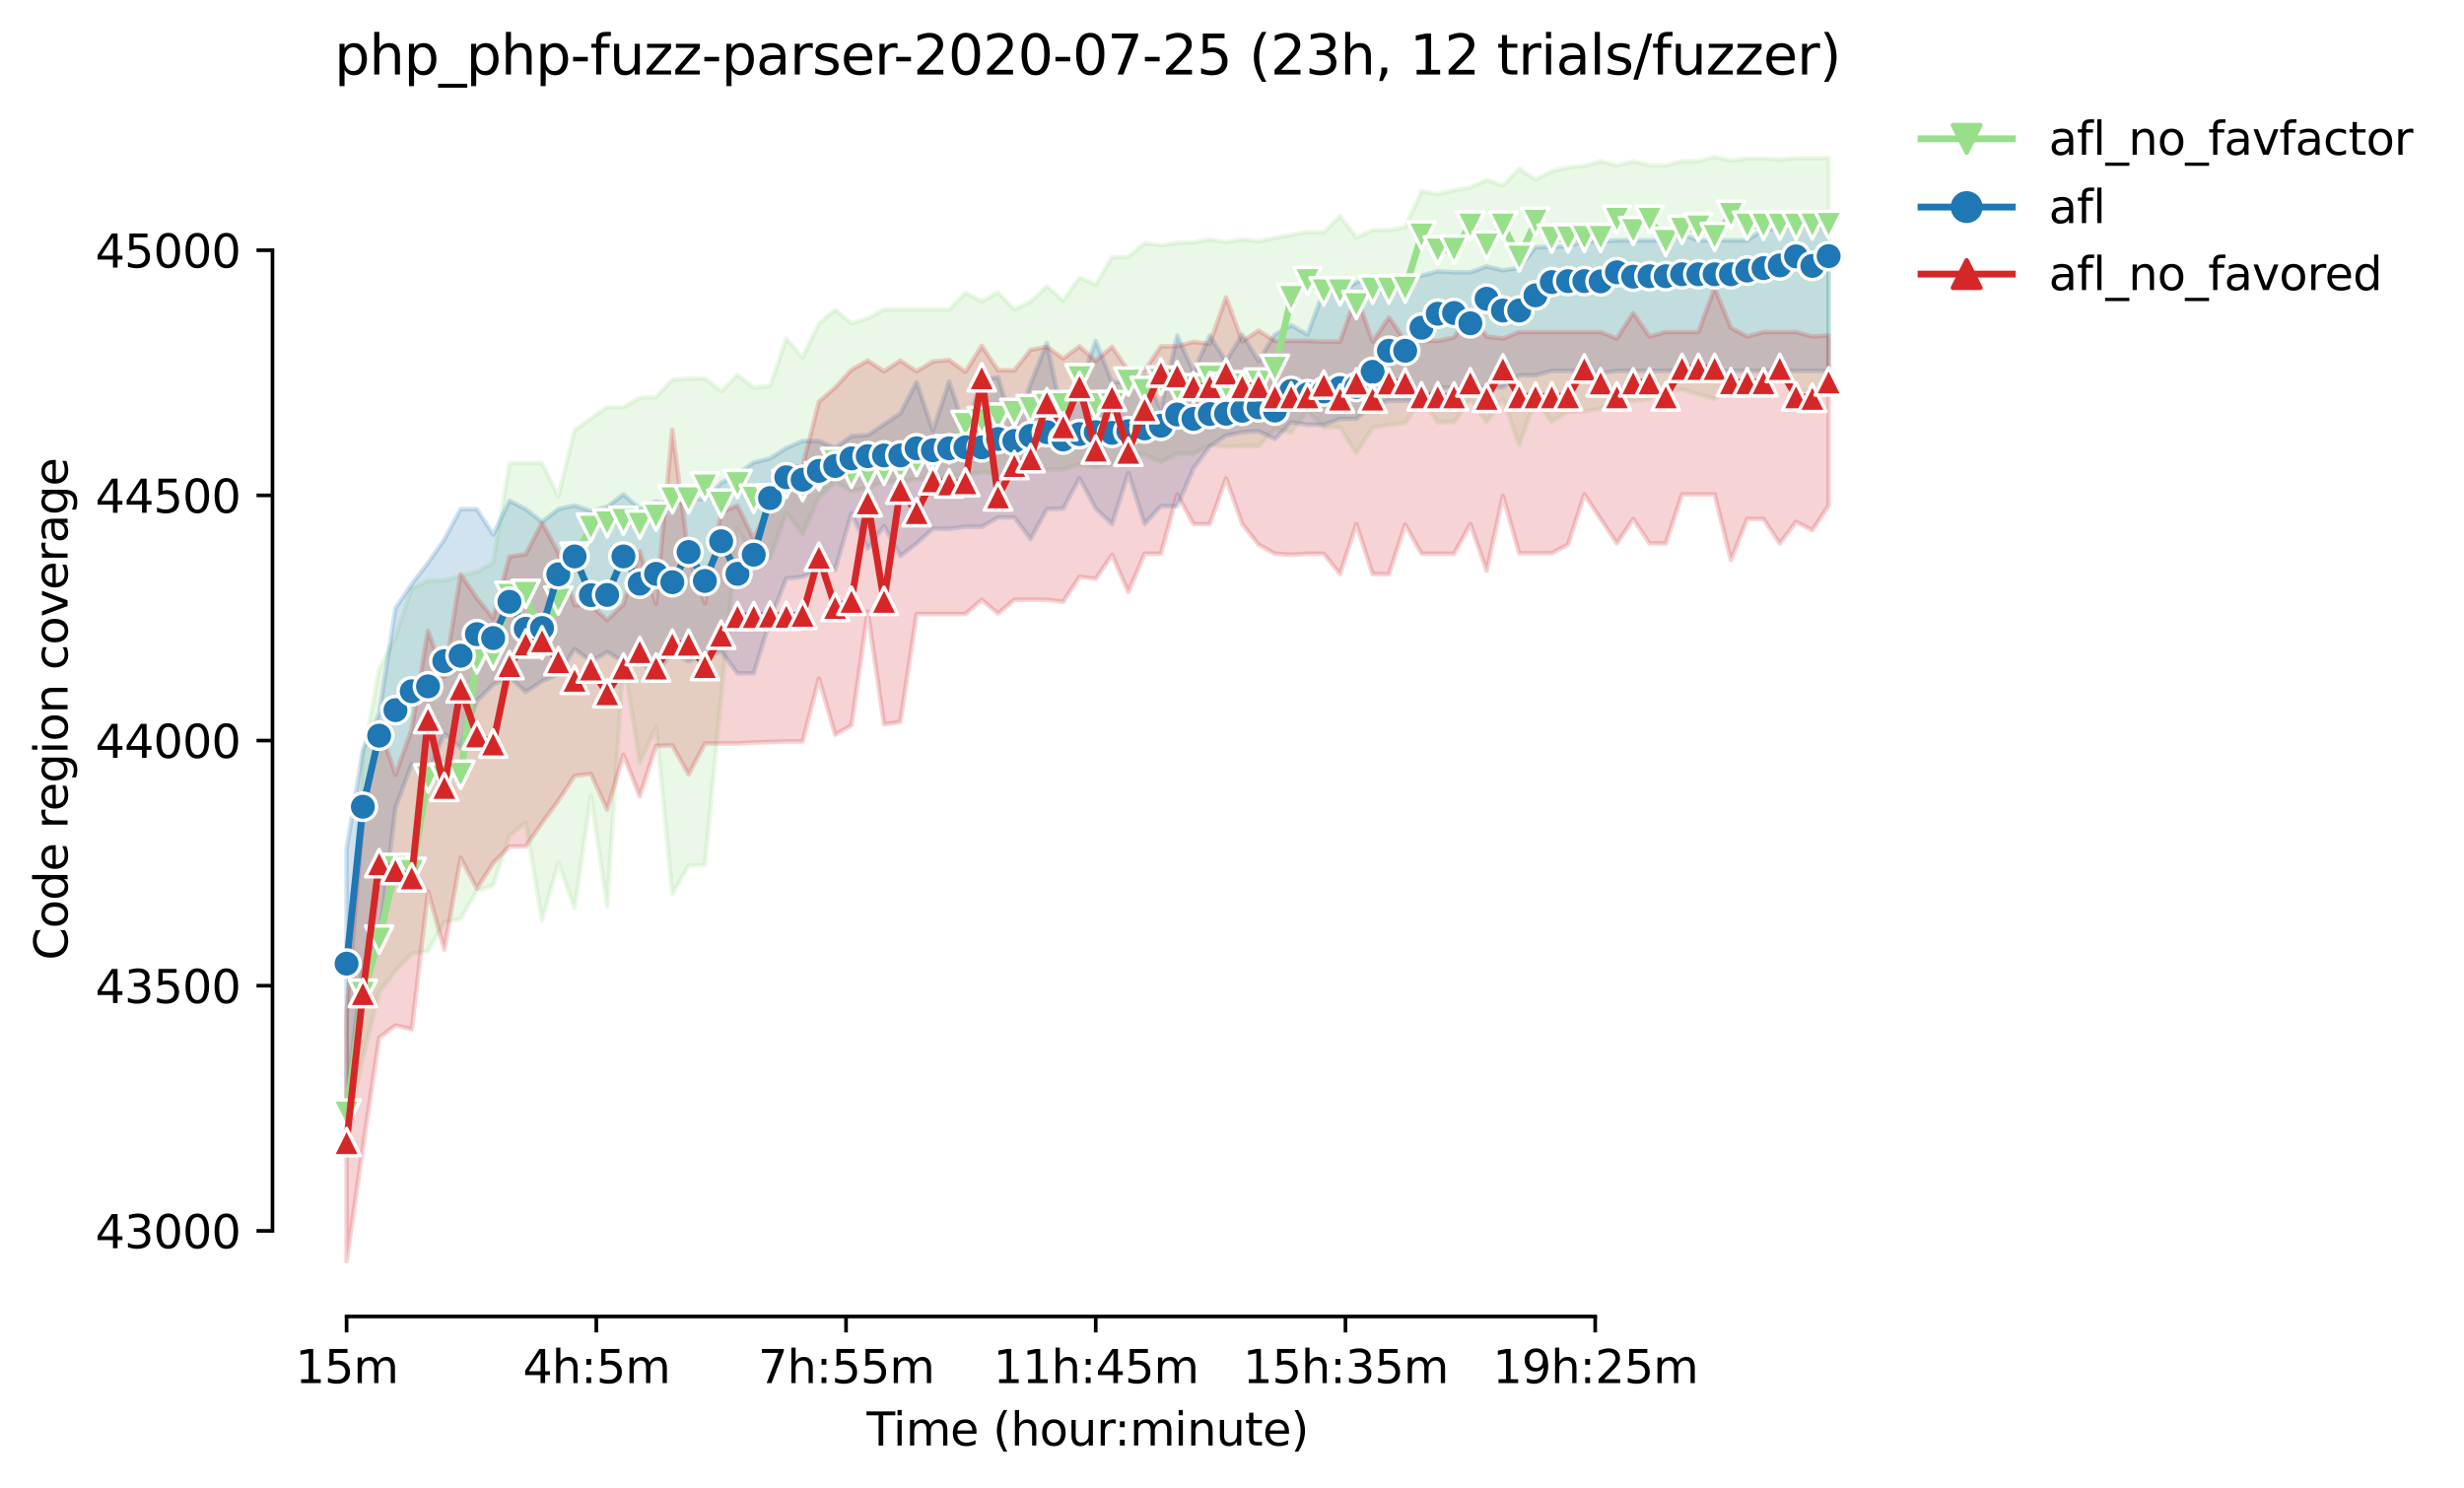 <?xml version="1.0" encoding="utf-8" standalone="no"?>
<!DOCTYPE svg PUBLIC "-//W3C//DTD SVG 1.1//EN"
  "http://www.w3.org/Graphics/SVG/1.1/DTD/svg11.dtd">
<svg height="325.986pt" version="1.1" viewBox="0 0 539.758 325.986" width="539.758pt" xmlns="http://www.w3.org/2000/svg" xmlns:xlink="http://www.w3.org/1999/xlink">
 <defs>
  <style type="text/css">*{stroke-linecap:butt;stroke-linejoin:round;}</style>
 </defs>
 <g id="figure_1">
  <g id="patch_1">
   <path d="M 0 325.986 
L 539.758 325.986 
L 539.758 0 
L 0 0 
z
" style="fill:#ffffff;"/>
  </g>
  <g id="axes_1">
   <g id="patch_2">
    <path d="M 59.691 288.43 
L 416.811 288.43 
L 416.811 22.318 
L 59.691 22.318 
z
" style="fill:#ffffff;"/>
   </g>
   <g id="PolyCollection_1">
    <defs>
     <path d="M 75.923 -102.28 
L 75.923 -77.368 
L 79.491 -94.287 
L 83.059 -108.575 
L 86.626 -113.248 
L 90.194 -117.061 
L 93.762 -117.545 
L 97.329 -123.99 
L 100.897 -124.635 
L 104.464 -130.811 
L 108.032 -131.999 
L 111.6 -142.897 
L 115.167 -145.797 
L 118.735 -124.312 
L 122.303 -136.988 
L 125.87 -126.998 
L 129.438 -151.598 
L 133.005 -127.428 
L 136.573 -181.677 
L 140.141 -158.849 
L 143.708 -166.691 
L 147.276 -130.113 
L 150.844 -136.344 
L 154.411 -136.451 
L 157.979 -173.298 
L 161.547 -210.144 
L 165.114 -203.699 
L 168.682 -203.699 
L 172.249 -213.689 
L 175.817 -209.017 
L 179.385 -217.02 
L 182.952 -220.35 
L 186.52 -218.416 
L 190.088 -219.061 
L 193.655 -220.457 
L 197.223 -220.565 
L 200.79 -220.994 
L 204.358 -221.182 
L 207.926 -221.424 
L 211.493 -221.961 
L 215.061 -222.552 
L 218.629 -222.069 
L 222.196 -223.035 
L 225.764 -223.035 
L 229.332 -223.143 
L 232.899 -223.143 
L 236.467 -224.217 
L 240.034 -223.68 
L 243.602 -224.217 
L 247.17 -226.688 
L 250.737 -226.366 
L 254.305 -224.754 
L 257.873 -226.58 
L 261.44 -226.58 
L 265.008 -228.407 
L 268.575 -228.138 
L 272.143 -228.245 
L 275.711 -228.245 
L 279.278 -232.059 
L 282.846 -231.253 
L 286.414 -236.034 
L 289.981 -232.328 
L 293.549 -232.328 
L 297.117 -226.688 
L 300.684 -232.328 
L 304.252 -232.865 
L 307.819 -233.348 
L 311.387 -238.612 
L 314.955 -233.456 
L 318.522 -233.509 
L 322.09 -238.612 
L 325.658 -233.509 
L 329.225 -238.612 
L 332.793 -228.514 
L 336.361 -238.612 
L 339.928 -233.563 
L 343.496 -235.819 
L 347.063 -235.819 
L 350.631 -236.463 
L 354.199 -238.612 
L 357.766 -238.129 
L 361.334 -238.612 
L 364.902 -240.653 
L 368.469 -240.653 
L 372.037 -239.632 
L 375.604 -238.612 
L 379.172 -240.653 
L 382.74 -239.632 
L 386.307 -240.17 
L 389.875 -246.708 
L 393.443 -240.17 
L 397.01 -240.814 
L 400.578 -240.814 
L 400.578 -291.304 
L 400.578 -291.304 
L 397.01 -291.304 
L 393.443 -291.304 
L 389.875 -291.035 
L 386.307 -291.25 
L 382.74 -291.25 
L 379.172 -290.82 
L 375.604 -291.572 
L 372.037 -290.659 
L 368.469 -290.659 
L 364.902 -289.746 
L 361.334 -289.746 
L 357.766 -290.659 
L 354.199 -289.746 
L 350.631 -290.659 
L 347.063 -289.639 
L 343.496 -289.316 
L 339.928 -288.457 
L 336.361 -286.631 
L 332.793 -288.994 
L 329.225 -285.342 
L 325.658 -286.577 
L 322.09 -284.912 
L 318.522 -284.267 
L 314.955 -283.493 
L 311.387 -284.053 
L 307.819 -276.211 
L 304.252 -275.566 
L 300.684 -275.566 
L 297.117 -273.955 
L 293.549 -278.628 
L 289.981 -275.083 
L 286.414 -275.136 
L 282.846 -274.492 
L 279.278 -273.847 
L 275.711 -273.149 
L 272.143 -273.525 
L 268.575 -272.988 
L 265.008 -273.525 
L 261.44 -272.88 
L 257.873 -272.773 
L 254.305 -272.236 
L 250.737 -272.719 
L 247.17 -269.658 
L 243.602 -269.658 
L 240.034 -263.642 
L 236.467 -265.2 
L 232.899 -260.097 
L 229.332 -263.266 
L 225.764 -259.882 
L 222.196 -258.163 
L 218.629 -261.923 
L 215.061 -259.989 
L 211.493 -261.816 
L 207.926 -258.163 
L 204.358 -258.163 
L 200.79 -258.163 
L 197.223 -258.163 
L 193.655 -258.163 
L 190.088 -256.23 
L 186.52 -255.155 
L 182.952 -258.163 
L 179.385 -255.048 
L 175.817 -247.689 
L 172.249 -251.825 
L 168.682 -241.459 
L 165.114 -241.029 
L 161.547 -243.876 
L 157.979 -240.202 
L 154.411 -243.124 
L 150.844 -243.016 
L 147.276 -242.802 
L 143.708 -238.988 
L 140.141 -238.827 
L 136.573 -236.786 
L 133.005 -236.786 
L 129.438 -234.315 
L 125.87 -231.737 
L 122.303 -217.234 
L 118.735 -224.539 
L 115.167 -224.539 
L 111.6 -224.539 
L 108.032 -202.678 
L 104.464 -200.691 
L 100.897 -199.832 
L 97.329 -198.811 
L 93.762 -198.757 
L 90.194 -197.039 
L 86.626 -186.511 
L 83.059 -179.314 
L 79.491 -160.085 
L 75.923 -102.28 
z
" id="m6315482a17" style="stroke:#98df8a;stroke-opacity:0.2;"/>
    </defs>
    <g clip-path="url(#p2e2fae2361)">
     <use style="fill:#98df8a;fill-opacity:0.2;stroke:#98df8a;stroke-opacity:0.2;" x="0" xlink:href="#m6315482a17" y="325.986"/>
    </g>
   </g>
   <g id="PolyCollection_2">
    <defs>
     <path d="M 75.923 -139.996 
L 75.923 -85.102 
L 79.491 -114.966 
L 83.059 -119.908 
L 86.626 -149.02 
L 90.194 -158.581 
L 93.762 -156.486 
L 97.329 -165.295 
L 100.897 -162.126 
L 104.464 -172.438 
L 108.032 -175.983 
L 111.6 -177.659 
L 115.167 -174.372 
L 118.735 -176.735 
L 122.303 -178.239 
L 125.87 -183.825 
L 129.438 -181.032 
L 133.005 -183.127 
L 136.573 -181.032 
L 140.141 -181.032 
L 143.708 -178.239 
L 147.276 -183.127 
L 150.844 -181.086 
L 154.411 -182.429 
L 157.979 -183.235 
L 161.547 -178.454 
L 165.114 -178.454 
L 168.682 -190.056 
L 172.249 -199.241 
L 175.817 -199.617 
L 179.385 -201.121 
L 182.952 -201.121 
L 186.52 -213.528 
L 190.088 -205.74 
L 193.655 -210.735 
L 197.223 -204.129 
L 200.79 -206.922 
L 204.358 -210.144 
L 207.926 -210.144 
L 211.493 -210.574 
L 215.061 -210.574 
L 218.629 -212.615 
L 222.196 -212.615 
L 225.764 -207.889 
L 229.332 -214.441 
L 232.899 -214.549 
L 236.467 -221.209 
L 240.034 -214.549 
L 243.602 -211.165 
L 247.17 -222.337 
L 250.737 -211.165 
L 254.305 -215.086 
L 257.873 -215.086 
L 261.44 -223.358 
L 265.008 -228.192 
L 268.575 -230.555 
L 272.143 -231.307 
L 275.711 -231.522 
L 279.278 -229.803 
L 282.846 -233.456 
L 286.414 -232.918 
L 289.981 -232.918 
L 293.549 -234.208 
L 297.117 -234.208 
L 300.684 -237.323 
L 304.252 -238.182 
L 307.819 -238.182 
L 311.387 -238.182 
L 314.955 -241.029 
L 318.522 -241.029 
L 322.09 -241.083 
L 325.658 -241.083 
L 329.225 -241.083 
L 332.793 -243.768 
L 336.361 -243.768 
L 339.928 -244.735 
L 343.496 -244.735 
L 347.063 -244.735 
L 350.631 -244.252 
L 354.199 -244.735 
L 357.766 -244.735 
L 361.334 -244.735 
L 364.902 -244.735 
L 368.469 -244.735 
L 372.037 -244.735 
L 375.604 -244.735 
L 379.172 -244.735 
L 382.74 -244.735 
L 386.307 -244.735 
L 389.875 -244.735 
L 393.443 -244.735 
L 397.01 -244.735 
L 400.578 -244.735 
L 400.578 -278.701 
L 400.578 -278.701 
L 397.01 -278.681 
L 393.443 -279.004 
L 389.875 -275.781 
L 386.307 -275.781 
L 382.74 -273.31 
L 379.172 -273.31 
L 375.604 -273.31 
L 372.037 -273.31 
L 368.469 -274.707 
L 364.902 -273.31 
L 361.334 -273.31 
L 357.766 -273.31 
L 354.199 -273.31 
L 350.631 -273.042 
L 347.063 -273.203 
L 343.496 -272.021 
L 339.928 -271.914 
L 336.361 -271.806 
L 332.793 -267.294 
L 329.225 -266.757 
L 325.658 -267.617 
L 322.09 -266.327 
L 318.522 -266.327 
L 314.955 -266.542 
L 311.387 -265.576 
L 307.819 -265.361 
L 304.252 -265.361 
L 300.684 -265.522 
L 297.117 -264.072 
L 293.549 -262.031 
L 289.981 -262.245 
L 286.414 -252.685 
L 282.846 -254.726 
L 279.278 -252.685 
L 275.711 -246.884 
L 272.143 -252.685 
L 268.575 -246.83 
L 265.008 -252.47 
L 261.44 -244.467 
L 257.873 -252.47 
L 254.305 -236.356 
L 250.737 -243.607 
L 247.17 -242.264 
L 243.602 -242.264 
L 240.034 -251.288 
L 236.467 -241.459 
L 232.899 -233.778 
L 229.332 -250.858 
L 225.764 -241.888 
L 222.196 -231.629 
L 218.629 -243.339 
L 215.061 -242.694 
L 211.493 -231.629 
L 207.926 -242.372 
L 204.358 -231.629 
L 200.79 -242.264 
L 197.223 -235.443 
L 193.655 -233.026 
L 190.088 -230.663 
L 186.52 -230.448 
L 182.952 -227.87 
L 179.385 -229.373 
L 175.817 -229.373 
L 172.249 -227.816 
L 168.682 -225.56 
L 165.114 -224.647 
L 161.547 -222.176 
L 157.979 -220.189 
L 154.411 -216.536 
L 150.844 -216.879 
L 147.276 -215.355 
L 143.708 -216.16 
L 140.141 -214.549 
L 136.573 -217.664 
L 133.005 -214.979 
L 129.438 -214.012 
L 125.87 -215.247 
L 122.303 -214.441 
L 118.735 -211.648 
L 115.167 -214.441 
L 111.6 -216.268 
L 108.032 -208.855 
L 104.464 -214.441 
L 100.897 -214.441 
L 97.329 -207.781 
L 93.762 -202.678 
L 90.194 -198.014 
L 86.626 -192.742 
L 83.059 -169.645 
L 79.491 -161.696 
L 75.923 -139.996 
z
" id="ma38d341704" style="stroke:#1f77b4;stroke-opacity:0.2;"/>
    </defs>
    <g clip-path="url(#p2e2fae2361)">
     <use style="fill:#1f77b4;fill-opacity:0.2;stroke:#1f77b4;stroke-opacity:0.2;" x="0" xlink:href="#ma38d341704" y="325.986"/>
    </g>
   </g>
   <g id="PolyCollection_3">
    <defs>
     <path d="M 75.923 -104.116 
L 75.923 -49.652 
L 79.491 -74.575 
L 83.059 -98.638 
L 86.626 -101.323 
L 90.194 -100.464 
L 93.762 -130.758 
L 97.329 -117.921 
L 100.897 -138.063 
L 104.464 -131.295 
L 108.032 -136.881 
L 111.6 -140.533 
L 115.167 -140.533 
L 118.735 -145.69 
L 122.303 -150.578 
L 125.87 -156.003 
L 129.438 -156.432 
L 133.005 -148.59 
L 136.573 -160.622 
L 140.141 -151.544 
L 143.708 -162.555 
L 147.276 -162.663 
L 150.844 -156.325 
L 154.411 -163.093 
L 157.979 -163.093 
L 161.547 -163.093 
L 165.114 -163.307 
L 168.682 -163.415 
L 172.249 -163.522 
L 175.817 -163.522 
L 179.385 -177.326 
L 182.952 -165.026 
L 186.52 -167.067 
L 190.088 -192.043 
L 193.655 -167.282 
L 197.223 -167.819 
L 200.79 -191.453 
L 204.358 -191.453 
L 207.926 -191.453 
L 211.493 -191.453 
L 215.061 -194.568 
L 218.629 -191.56 
L 222.196 -194.568 
L 225.764 -194.568 
L 229.332 -194.568 
L 232.899 -194.138 
L 236.467 -199.617 
L 240.034 -199.187 
L 243.602 -204.416 
L 247.17 -196.287 
L 250.737 -204.666 
L 254.305 -204.666 
L 257.873 -217.664 
L 261.44 -211.165 
L 265.008 -211.165 
L 268.575 -221.173 
L 272.143 -211.165 
L 275.711 -206.656 
L 279.278 -204.666 
L 282.846 -204.443 
L 286.414 -204.666 
L 289.981 -204.666 
L 293.549 -200.208 
L 297.117 -211.165 
L 300.684 -200.208 
L 304.252 -200.208 
L 307.819 -211.054 
L 311.387 -204.666 
L 314.955 -204.666 
L 318.522 -204.666 
L 322.09 -211.165 
L 325.658 -200.96 
L 329.225 -217.342 
L 332.793 -204.773 
L 336.361 -204.773 
L 339.928 -204.773 
L 343.496 -206.693 
L 347.063 -217.664 
L 350.631 -212.293 
L 354.199 -206.922 
L 357.766 -212.293 
L 361.334 -206.922 
L 364.902 -206.922 
L 368.469 -217.664 
L 372.037 -217.664 
L 375.604 -217.664 
L 379.172 -203.269 
L 382.74 -212.293 
L 386.307 -212.293 
L 389.875 -206.922 
L 393.443 -211.648 
L 397.01 -209.822 
L 400.578 -215.247 
L 400.578 -252.47 
L 400.578 -252.47 
L 397.01 -252.255 
L 393.443 -253.222 
L 389.875 -253.222 
L 386.307 -253.222 
L 382.74 -252.255 
L 379.172 -254.135 
L 375.604 -262.89 
L 372.037 -253.222 
L 368.469 -253.222 
L 364.902 -253.222 
L 361.334 -252.255 
L 357.766 -257.411 
L 354.199 -251.825 
L 350.631 -253.222 
L 347.063 -253.222 
L 343.496 -253.222 
L 339.928 -253.222 
L 336.361 -253.222 
L 332.793 -253.222 
L 329.225 -251.825 
L 325.658 -252.255 
L 322.09 -257.411 
L 318.522 -252.04 
L 314.955 -251.288 
L 311.387 -251.288 
L 307.819 -251.288 
L 304.252 -256.444 
L 300.684 -251.127 
L 297.117 -261.279 
L 293.549 -251.127 
L 289.981 -251.131 
L 286.414 -251.288 
L 282.846 -251.288 
L 279.278 -251.288 
L 275.711 -253.544 
L 272.143 -251.181 
L 268.575 -260.849 
L 265.008 -250.644 
L 261.44 -251.073 
L 257.873 -250.106 
L 254.305 -250.106 
L 250.737 -244.843 
L 247.17 -244.843 
L 243.602 -249.999 
L 240.034 -246.884 
L 236.467 -250.106 
L 232.899 -247.421 
L 229.332 -249.999 
L 225.764 -249.354 
L 222.196 -244.843 
L 218.629 -244.843 
L 215.061 -250.214 
L 211.493 -244.52 
L 207.926 -247.099 
L 204.358 -246.776 
L 200.79 -244.628 
L 197.223 -246.991 
L 193.655 -244.628 
L 190.088 -246.991 
L 186.52 -244.95 
L 182.952 -241.083 
L 179.385 -237.967 
L 175.817 -223.734 
L 172.249 -223.742 
L 168.682 -215.51 
L 165.114 -207.889 
L 161.547 -215.196 
L 157.979 -213.759 
L 154.411 -193.816 
L 150.844 -204.236 
L 147.276 -231.844 
L 143.708 -193.709 
L 140.141 -205.203 
L 136.573 -193.601 
L 133.005 -190.11 
L 129.438 -193.386 
L 125.87 -193.386 
L 122.303 -204.934 
L 118.735 -211.434 
L 115.167 -204.558 
L 111.6 -204.021 
L 108.032 -190.486 
L 104.464 -194.944 
L 100.897 -200.154 
L 97.329 -177.702 
L 93.762 -187.8 
L 90.194 -166.208 
L 86.626 -156.217 
L 83.059 -166.906 
L 79.491 -145.958 
L 75.923 -104.116 
z
" id="m99f10a1b88" style="stroke:#d62728;stroke-opacity:0.2;"/>
    </defs>
    <g clip-path="url(#p2e2fae2361)">
     <use style="fill:#d62728;fill-opacity:0.2;stroke:#d62728;stroke-opacity:0.2;" x="0" xlink:href="#m99f10a1b88" y="325.986"/>
    </g>
   </g>
   <g id="matplotlib.axis_1">
    <g id="xtick_1">
     <g id="line2d_1">
      <defs>
       <path d="M 0 0 
L 0 3.5 
" id="m3d902f40c3" style="stroke:#000000;stroke-width:0.8;"/>
      </defs>
      <g>
       <use style="stroke:#000000;stroke-width:0.8;" x="75.923" xlink:href="#m3d902f40c3" y="288.43"/>
      </g>
     </g>
     <g id="text_1">
      <!-- 15m -->
      <g transform="translate(64.691 303.029)scale(0.1 -0.1)">
       <defs>
        <path d="M 794 531 
L 1825 531 
L 1825 4091 
L 703 3866 
L 703 4441 
L 1819 4666 
L 2450 4666 
L 2450 531 
L 3481 531 
L 3481 0 
L 794 0 
L 794 531 
z
" id="DejaVuSans-31" transform="scale(0.016)"/>
        <path d="M 691 4666 
L 3169 4666 
L 3169 4134 
L 1269 4134 
L 1269 2991 
Q 1406 3038 1543 3061 
Q 1681 3084 1819 3084 
Q 2600 3084 3056 2656 
Q 3513 2228 3513 1497 
Q 3513 744 3044 326 
Q 2575 -91 1722 -91 
Q 1428 -91 1123 -41 
Q 819 9 494 109 
L 494 744 
Q 775 591 1075 516 
Q 1375 441 1709 441 
Q 2250 441 2565 725 
Q 2881 1009 2881 1497 
Q 2881 1984 2565 2268 
Q 2250 2553 1709 2553 
Q 1456 2553 1204 2497 
Q 953 2441 691 2322 
L 691 4666 
z
" id="DejaVuSans-35" transform="scale(0.016)"/>
        <path d="M 3328 2828 
Q 3544 3216 3844 3400 
Q 4144 3584 4550 3584 
Q 5097 3584 5394 3201 
Q 5691 2819 5691 2113 
L 5691 0 
L 5113 0 
L 5113 2094 
Q 5113 2597 4934 2840 
Q 4756 3084 4391 3084 
Q 3944 3084 3684 2787 
Q 3425 2491 3425 1978 
L 3425 0 
L 2847 0 
L 2847 2094 
Q 2847 2600 2669 2842 
Q 2491 3084 2119 3084 
Q 1678 3084 1418 2786 
Q 1159 2488 1159 1978 
L 1159 0 
L 581 0 
L 581 3500 
L 1159 3500 
L 1159 2956 
Q 1356 3278 1631 3431 
Q 1906 3584 2284 3584 
Q 2666 3584 2933 3390 
Q 3200 3197 3328 2828 
z
" id="DejaVuSans-6d" transform="scale(0.016)"/>
       </defs>
       <use xlink:href="#DejaVuSans-31"/>
       <use x="63.623" xlink:href="#DejaVuSans-35"/>
       <use x="127.246" xlink:href="#DejaVuSans-6d"/>
      </g>
     </g>
    </g>
    <g id="xtick_2">
     <g id="line2d_2">
      <g>
       <use style="stroke:#000000;stroke-width:0.8;" x="130.627" xlink:href="#m3d902f40c3" y="288.43"/>
      </g>
     </g>
     <g id="text_2">
      <!-- 4h:5m -->
      <g transform="translate(114.541 303.029)scale(0.1 -0.1)">
       <defs>
        <path d="M 2419 4116 
L 825 1625 
L 2419 1625 
L 2419 4116 
z
M 2253 4666 
L 3047 4666 
L 3047 1625 
L 3713 1625 
L 3713 1100 
L 3047 1100 
L 3047 0 
L 2419 0 
L 2419 1100 
L 313 1100 
L 313 1709 
L 2253 4666 
z
" id="DejaVuSans-34" transform="scale(0.016)"/>
        <path d="M 3513 2113 
L 3513 0 
L 2938 0 
L 2938 2094 
Q 2938 2591 2744 2837 
Q 2550 3084 2163 3084 
Q 1697 3084 1428 2787 
Q 1159 2491 1159 1978 
L 1159 0 
L 581 0 
L 581 4863 
L 1159 4863 
L 1159 2956 
Q 1366 3272 1645 3428 
Q 1925 3584 2291 3584 
Q 2894 3584 3203 3211 
Q 3513 2838 3513 2113 
z
" id="DejaVuSans-68" transform="scale(0.016)"/>
        <path d="M 750 794 
L 1409 794 
L 1409 0 
L 750 0 
L 750 794 
z
M 750 3309 
L 1409 3309 
L 1409 2516 
L 750 2516 
L 750 3309 
z
" id="DejaVuSans-3a" transform="scale(0.016)"/>
       </defs>
       <use xlink:href="#DejaVuSans-34"/>
       <use x="63.623" xlink:href="#DejaVuSans-68"/>
       <use x="127.002" xlink:href="#DejaVuSans-3a"/>
       <use x="160.693" xlink:href="#DejaVuSans-35"/>
       <use x="224.316" xlink:href="#DejaVuSans-6d"/>
      </g>
     </g>
    </g>
    <g id="xtick_3">
     <g id="line2d_3">
      <g>
       <use style="stroke:#000000;stroke-width:0.8;" x="185.331" xlink:href="#m3d902f40c3" y="288.43"/>
      </g>
     </g>
     <g id="text_3">
      <!-- 7h:55m -->
      <g transform="translate(166.064 303.029)scale(0.1 -0.1)">
       <defs>
        <path d="M 525 4666 
L 3525 4666 
L 3525 4397 
L 1831 0 
L 1172 0 
L 2766 4134 
L 525 4134 
L 525 4666 
z
" id="DejaVuSans-37" transform="scale(0.016)"/>
       </defs>
       <use xlink:href="#DejaVuSans-37"/>
       <use x="63.623" xlink:href="#DejaVuSans-68"/>
       <use x="127.002" xlink:href="#DejaVuSans-3a"/>
       <use x="160.693" xlink:href="#DejaVuSans-35"/>
       <use x="224.316" xlink:href="#DejaVuSans-35"/>
       <use x="287.939" xlink:href="#DejaVuSans-6d"/>
      </g>
     </g>
    </g>
    <g id="xtick_4">
     <g id="line2d_4">
      <g>
       <use style="stroke:#000000;stroke-width:0.8;" x="240.034" xlink:href="#m3d902f40c3" y="288.43"/>
      </g>
     </g>
     <g id="text_4">
      <!-- 11h:45m -->
      <g transform="translate(217.586 303.029)scale(0.1 -0.1)">
       <use xlink:href="#DejaVuSans-31"/>
       <use x="63.623" xlink:href="#DejaVuSans-31"/>
       <use x="127.246" xlink:href="#DejaVuSans-68"/>
       <use x="190.625" xlink:href="#DejaVuSans-3a"/>
       <use x="224.316" xlink:href="#DejaVuSans-34"/>
       <use x="287.939" xlink:href="#DejaVuSans-35"/>
       <use x="351.562" xlink:href="#DejaVuSans-6d"/>
      </g>
     </g>
    </g>
    <g id="xtick_5">
     <g id="line2d_5">
      <g>
       <use style="stroke:#000000;stroke-width:0.8;" x="294.738" xlink:href="#m3d902f40c3" y="288.43"/>
      </g>
     </g>
     <g id="text_5">
      <!-- 15h:35m -->
      <g transform="translate(272.29 303.029)scale(0.1 -0.1)">
       <defs>
        <path d="M 2597 2516 
Q 3050 2419 3304 2112 
Q 3559 1806 3559 1356 
Q 3559 666 3084 287 
Q 2609 -91 1734 -91 
Q 1441 -91 1130 -33 
Q 819 25 488 141 
L 488 750 
Q 750 597 1062 519 
Q 1375 441 1716 441 
Q 2309 441 2620 675 
Q 2931 909 2931 1356 
Q 2931 1769 2642 2001 
Q 2353 2234 1838 2234 
L 1294 2234 
L 1294 2753 
L 1863 2753 
Q 2328 2753 2575 2939 
Q 2822 3125 2822 3475 
Q 2822 3834 2567 4026 
Q 2313 4219 1838 4219 
Q 1578 4219 1281 4162 
Q 984 4106 628 3988 
L 628 4550 
Q 988 4650 1302 4700 
Q 1616 4750 1894 4750 
Q 2613 4750 3031 4423 
Q 3450 4097 3450 3541 
Q 3450 3153 3228 2886 
Q 3006 2619 2597 2516 
z
" id="DejaVuSans-33" transform="scale(0.016)"/>
       </defs>
       <use xlink:href="#DejaVuSans-31"/>
       <use x="63.623" xlink:href="#DejaVuSans-35"/>
       <use x="127.246" xlink:href="#DejaVuSans-68"/>
       <use x="190.625" xlink:href="#DejaVuSans-3a"/>
       <use x="224.316" xlink:href="#DejaVuSans-33"/>
       <use x="287.939" xlink:href="#DejaVuSans-35"/>
       <use x="351.562" xlink:href="#DejaVuSans-6d"/>
      </g>
     </g>
    </g>
    <g id="xtick_6">
     <g id="line2d_6">
      <g>
       <use style="stroke:#000000;stroke-width:0.8;" x="349.442" xlink:href="#m3d902f40c3" y="288.43"/>
      </g>
     </g>
     <g id="text_6">
      <!-- 19h:25m -->
      <g transform="translate(326.993 303.029)scale(0.1 -0.1)">
       <defs>
        <path d="M 703 97 
L 703 672 
Q 941 559 1184 500 
Q 1428 441 1663 441 
Q 2288 441 2617 861 
Q 2947 1281 2994 2138 
Q 2813 1869 2534 1725 
Q 2256 1581 1919 1581 
Q 1219 1581 811 2004 
Q 403 2428 403 3163 
Q 403 3881 828 4315 
Q 1253 4750 1959 4750 
Q 2769 4750 3195 4129 
Q 3622 3509 3622 2328 
Q 3622 1225 3098 567 
Q 2575 -91 1691 -91 
Q 1453 -91 1209 -44 
Q 966 3 703 97 
z
M 1959 2075 
Q 2384 2075 2632 2365 
Q 2881 2656 2881 3163 
Q 2881 3666 2632 3958 
Q 2384 4250 1959 4250 
Q 1534 4250 1286 3958 
Q 1038 3666 1038 3163 
Q 1038 2656 1286 2365 
Q 1534 2075 1959 2075 
z
" id="DejaVuSans-39" transform="scale(0.016)"/>
        <path d="M 1228 531 
L 3431 531 
L 3431 0 
L 469 0 
L 469 531 
Q 828 903 1448 1529 
Q 2069 2156 2228 2338 
Q 2531 2678 2651 2914 
Q 2772 3150 2772 3378 
Q 2772 3750 2511 3984 
Q 2250 4219 1831 4219 
Q 1534 4219 1204 4116 
Q 875 4013 500 3803 
L 500 4441 
Q 881 4594 1212 4672 
Q 1544 4750 1819 4750 
Q 2544 4750 2975 4387 
Q 3406 4025 3406 3419 
Q 3406 3131 3298 2873 
Q 3191 2616 2906 2266 
Q 2828 2175 2409 1742 
Q 1991 1309 1228 531 
z
" id="DejaVuSans-32" transform="scale(0.016)"/>
       </defs>
       <use xlink:href="#DejaVuSans-31"/>
       <use x="63.623" xlink:href="#DejaVuSans-39"/>
       <use x="127.246" xlink:href="#DejaVuSans-68"/>
       <use x="190.625" xlink:href="#DejaVuSans-3a"/>
       <use x="224.316" xlink:href="#DejaVuSans-32"/>
       <use x="287.939" xlink:href="#DejaVuSans-35"/>
       <use x="351.562" xlink:href="#DejaVuSans-6d"/>
      </g>
     </g>
    </g>
    <g id="text_7">
     <!-- Time (hour:minute) -->
     <g transform="translate(189.844 316.707)scale(0.1 -0.1)">
      <defs>
       <path d="M -19 4666 
L 3928 4666 
L 3928 4134 
L 2272 4134 
L 2272 0 
L 1638 0 
L 1638 4134 
L -19 4134 
L -19 4666 
z
" id="DejaVuSans-54" transform="scale(0.016)"/>
       <path d="M 603 3500 
L 1178 3500 
L 1178 0 
L 603 0 
L 603 3500 
z
M 603 4863 
L 1178 4863 
L 1178 4134 
L 603 4134 
L 603 4863 
z
" id="DejaVuSans-69" transform="scale(0.016)"/>
       <path d="M 3597 1894 
L 3597 1613 
L 953 1613 
Q 991 1019 1311 708 
Q 1631 397 2203 397 
Q 2534 397 2845 478 
Q 3156 559 3463 722 
L 3463 178 
Q 3153 47 2828 -22 
Q 2503 -91 2169 -91 
Q 1331 -91 842 396 
Q 353 884 353 1716 
Q 353 2575 817 3079 
Q 1281 3584 2069 3584 
Q 2775 3584 3186 3129 
Q 3597 2675 3597 1894 
z
M 3022 2063 
Q 3016 2534 2758 2815 
Q 2500 3097 2075 3097 
Q 1594 3097 1305 2825 
Q 1016 2553 972 2059 
L 3022 2063 
z
" id="DejaVuSans-65" transform="scale(0.016)"/>
       <path id="DejaVuSans-20" transform="scale(0.016)"/>
       <path d="M 1984 4856 
Q 1566 4138 1362 3434 
Q 1159 2731 1159 2009 
Q 1159 1288 1364 580 
Q 1569 -128 1984 -844 
L 1484 -844 
Q 1016 -109 783 600 
Q 550 1309 550 2009 
Q 550 2706 781 3412 
Q 1013 4119 1484 4856 
L 1984 4856 
z
" id="DejaVuSans-28" transform="scale(0.016)"/>
       <path d="M 1959 3097 
Q 1497 3097 1228 2736 
Q 959 2375 959 1747 
Q 959 1119 1226 758 
Q 1494 397 1959 397 
Q 2419 397 2687 759 
Q 2956 1122 2956 1747 
Q 2956 2369 2687 2733 
Q 2419 3097 1959 3097 
z
M 1959 3584 
Q 2709 3584 3137 3096 
Q 3566 2609 3566 1747 
Q 3566 888 3137 398 
Q 2709 -91 1959 -91 
Q 1206 -91 779 398 
Q 353 888 353 1747 
Q 353 2609 779 3096 
Q 1206 3584 1959 3584 
z
" id="DejaVuSans-6f" transform="scale(0.016)"/>
       <path d="M 544 1381 
L 544 3500 
L 1119 3500 
L 1119 1403 
Q 1119 906 1312 657 
Q 1506 409 1894 409 
Q 2359 409 2629 706 
Q 2900 1003 2900 1516 
L 2900 3500 
L 3475 3500 
L 3475 0 
L 2900 0 
L 2900 538 
Q 2691 219 2414 64 
Q 2138 -91 1772 -91 
Q 1169 -91 856 284 
Q 544 659 544 1381 
z
M 1991 3584 
L 1991 3584 
z
" id="DejaVuSans-75" transform="scale(0.016)"/>
       <path d="M 2631 2963 
Q 2534 3019 2420 3045 
Q 2306 3072 2169 3072 
Q 1681 3072 1420 2755 
Q 1159 2438 1159 1844 
L 1159 0 
L 581 0 
L 581 3500 
L 1159 3500 
L 1159 2956 
Q 1341 3275 1631 3429 
Q 1922 3584 2338 3584 
Q 2397 3584 2469 3576 
Q 2541 3569 2628 3553 
L 2631 2963 
z
" id="DejaVuSans-72" transform="scale(0.016)"/>
       <path d="M 3513 2113 
L 3513 0 
L 2938 0 
L 2938 2094 
Q 2938 2591 2744 2837 
Q 2550 3084 2163 3084 
Q 1697 3084 1428 2787 
Q 1159 2491 1159 1978 
L 1159 0 
L 581 0 
L 581 3500 
L 1159 3500 
L 1159 2956 
Q 1366 3272 1645 3428 
Q 1925 3584 2291 3584 
Q 2894 3584 3203 3211 
Q 3513 2838 3513 2113 
z
" id="DejaVuSans-6e" transform="scale(0.016)"/>
       <path d="M 1172 4494 
L 1172 3500 
L 2356 3500 
L 2356 3053 
L 1172 3053 
L 1172 1153 
Q 1172 725 1289 603 
Q 1406 481 1766 481 
L 2356 481 
L 2356 0 
L 1766 0 
Q 1100 0 847 248 
Q 594 497 594 1153 
L 594 3053 
L 172 3053 
L 172 3500 
L 594 3500 
L 594 4494 
L 1172 4494 
z
" id="DejaVuSans-74" transform="scale(0.016)"/>
       <path d="M 513 4856 
L 1013 4856 
Q 1481 4119 1714 3412 
Q 1947 2706 1947 2009 
Q 1947 1309 1714 600 
Q 1481 -109 1013 -844 
L 513 -844 
Q 928 -128 1133 580 
Q 1338 1288 1338 2009 
Q 1338 2731 1133 3434 
Q 928 4138 513 4856 
z
" id="DejaVuSans-29" transform="scale(0.016)"/>
      </defs>
      <use xlink:href="#DejaVuSans-54"/>
      <use x="57.959" xlink:href="#DejaVuSans-69"/>
      <use x="85.742" xlink:href="#DejaVuSans-6d"/>
      <use x="183.154" xlink:href="#DejaVuSans-65"/>
      <use x="244.678" xlink:href="#DejaVuSans-20"/>
      <use x="276.465" xlink:href="#DejaVuSans-28"/>
      <use x="315.479" xlink:href="#DejaVuSans-68"/>
      <use x="378.857" xlink:href="#DejaVuSans-6f"/>
      <use x="440.039" xlink:href="#DejaVuSans-75"/>
      <use x="503.418" xlink:href="#DejaVuSans-72"/>
      <use x="542.781" xlink:href="#DejaVuSans-3a"/>
      <use x="576.473" xlink:href="#DejaVuSans-6d"/>
      <use x="673.885" xlink:href="#DejaVuSans-69"/>
      <use x="701.668" xlink:href="#DejaVuSans-6e"/>
      <use x="765.047" xlink:href="#DejaVuSans-75"/>
      <use x="828.426" xlink:href="#DejaVuSans-74"/>
      <use x="867.635" xlink:href="#DejaVuSans-65"/>
      <use x="929.158" xlink:href="#DejaVuSans-29"/>
     </g>
    </g>
   </g>
   <g id="matplotlib.axis_2">
    <g id="ytick_1">
     <g id="line2d_7">
      <defs>
       <path d="M 0 0 
L -3.5 0 
" id="m8278a8faab" style="stroke:#000000;stroke-width:0.8;"/>
      </defs>
      <g>
       <use style="stroke:#000000;stroke-width:0.8;" x="59.691" xlink:href="#m8278a8faab" y="269.674"/>
      </g>
     </g>
     <g id="text_8">
      <!-- 43000 -->
      <g transform="translate(20.878 273.473)scale(0.1 -0.1)">
       <defs>
        <path d="M 2034 4250 
Q 1547 4250 1301 3770 
Q 1056 3291 1056 2328 
Q 1056 1369 1301 889 
Q 1547 409 2034 409 
Q 2525 409 2770 889 
Q 3016 1369 3016 2328 
Q 3016 3291 2770 3770 
Q 2525 4250 2034 4250 
z
M 2034 4750 
Q 2819 4750 3233 4129 
Q 3647 3509 3647 2328 
Q 3647 1150 3233 529 
Q 2819 -91 2034 -91 
Q 1250 -91 836 529 
Q 422 1150 422 2328 
Q 422 3509 836 4129 
Q 1250 4750 2034 4750 
z
" id="DejaVuSans-30" transform="scale(0.016)"/>
       </defs>
       <use xlink:href="#DejaVuSans-34"/>
       <use x="63.623" xlink:href="#DejaVuSans-33"/>
       <use x="127.246" xlink:href="#DejaVuSans-30"/>
       <use x="190.869" xlink:href="#DejaVuSans-30"/>
       <use x="254.492" xlink:href="#DejaVuSans-30"/>
      </g>
     </g>
    </g>
    <g id="ytick_2">
     <g id="line2d_8">
      <g>
       <use style="stroke:#000000;stroke-width:0.8;" x="59.691" xlink:href="#m8278a8faab" y="215.962"/>
      </g>
     </g>
     <g id="text_9">
      <!-- 43500 -->
      <g transform="translate(20.878 219.761)scale(0.1 -0.1)">
       <use xlink:href="#DejaVuSans-34"/>
       <use x="63.623" xlink:href="#DejaVuSans-33"/>
       <use x="127.246" xlink:href="#DejaVuSans-35"/>
       <use x="190.869" xlink:href="#DejaVuSans-30"/>
       <use x="254.492" xlink:href="#DejaVuSans-30"/>
      </g>
     </g>
    </g>
    <g id="ytick_3">
     <g id="line2d_9">
      <g>
       <use style="stroke:#000000;stroke-width:0.8;" x="59.691" xlink:href="#m8278a8faab" y="162.249"/>
      </g>
     </g>
     <g id="text_10">
      <!-- 44000 -->
      <g transform="translate(20.878 166.049)scale(0.1 -0.1)">
       <use xlink:href="#DejaVuSans-34"/>
       <use x="63.623" xlink:href="#DejaVuSans-34"/>
       <use x="127.246" xlink:href="#DejaVuSans-30"/>
       <use x="190.869" xlink:href="#DejaVuSans-30"/>
       <use x="254.492" xlink:href="#DejaVuSans-30"/>
      </g>
     </g>
    </g>
    <g id="ytick_4">
     <g id="line2d_10">
      <g>
       <use style="stroke:#000000;stroke-width:0.8;" x="59.691" xlink:href="#m8278a8faab" y="108.537"/>
      </g>
     </g>
     <g id="text_11">
      <!-- 44500 -->
      <g transform="translate(20.878 112.336)scale(0.1 -0.1)">
       <use xlink:href="#DejaVuSans-34"/>
       <use x="63.623" xlink:href="#DejaVuSans-34"/>
       <use x="127.246" xlink:href="#DejaVuSans-35"/>
       <use x="190.869" xlink:href="#DejaVuSans-30"/>
       <use x="254.492" xlink:href="#DejaVuSans-30"/>
      </g>
     </g>
    </g>
    <g id="ytick_5">
     <g id="line2d_11">
      <g>
       <use style="stroke:#000000;stroke-width:0.8;" x="59.691" xlink:href="#m8278a8faab" y="54.825"/>
      </g>
     </g>
     <g id="text_12">
      <!-- 45000 -->
      <g transform="translate(20.878 58.624)scale(0.1 -0.1)">
       <use xlink:href="#DejaVuSans-34"/>
       <use x="63.623" xlink:href="#DejaVuSans-35"/>
       <use x="127.246" xlink:href="#DejaVuSans-30"/>
       <use x="190.869" xlink:href="#DejaVuSans-30"/>
       <use x="254.492" xlink:href="#DejaVuSans-30"/>
      </g>
     </g>
    </g>
    <g id="text_13">
     <!-- Code region coverage -->
     <g transform="translate(14.798 210.38)rotate(-90)scale(0.1 -0.1)">
      <defs>
       <path d="M 4122 4306 
L 4122 3641 
Q 3803 3938 3442 4084 
Q 3081 4231 2675 4231 
Q 1875 4231 1450 3742 
Q 1025 3253 1025 2328 
Q 1025 1406 1450 917 
Q 1875 428 2675 428 
Q 3081 428 3442 575 
Q 3803 722 4122 1019 
L 4122 359 
Q 3791 134 3420 21 
Q 3050 -91 2638 -91 
Q 1578 -91 968 557 
Q 359 1206 359 2328 
Q 359 3453 968 4101 
Q 1578 4750 2638 4750 
Q 3056 4750 3426 4639 
Q 3797 4528 4122 4306 
z
" id="DejaVuSans-43" transform="scale(0.016)"/>
       <path d="M 2906 2969 
L 2906 4863 
L 3481 4863 
L 3481 0 
L 2906 0 
L 2906 525 
Q 2725 213 2448 61 
Q 2172 -91 1784 -91 
Q 1150 -91 751 415 
Q 353 922 353 1747 
Q 353 2572 751 3078 
Q 1150 3584 1784 3584 
Q 2172 3584 2448 3432 
Q 2725 3281 2906 2969 
z
M 947 1747 
Q 947 1113 1208 752 
Q 1469 391 1925 391 
Q 2381 391 2643 752 
Q 2906 1113 2906 1747 
Q 2906 2381 2643 2742 
Q 2381 3103 1925 3103 
Q 1469 3103 1208 2742 
Q 947 2381 947 1747 
z
" id="DejaVuSans-64" transform="scale(0.016)"/>
       <path d="M 2906 1791 
Q 2906 2416 2648 2759 
Q 2391 3103 1925 3103 
Q 1463 3103 1205 2759 
Q 947 2416 947 1791 
Q 947 1169 1205 825 
Q 1463 481 1925 481 
Q 2391 481 2648 825 
Q 2906 1169 2906 1791 
z
M 3481 434 
Q 3481 -459 3084 -895 
Q 2688 -1331 1869 -1331 
Q 1566 -1331 1297 -1286 
Q 1028 -1241 775 -1147 
L 775 -588 
Q 1028 -725 1275 -790 
Q 1522 -856 1778 -856 
Q 2344 -856 2625 -561 
Q 2906 -266 2906 331 
L 2906 616 
Q 2728 306 2450 153 
Q 2172 0 1784 0 
Q 1141 0 747 490 
Q 353 981 353 1791 
Q 353 2603 747 3093 
Q 1141 3584 1784 3584 
Q 2172 3584 2450 3431 
Q 2728 3278 2906 2969 
L 2906 3500 
L 3481 3500 
L 3481 434 
z
" id="DejaVuSans-67" transform="scale(0.016)"/>
       <path d="M 3122 3366 
L 3122 2828 
Q 2878 2963 2633 3030 
Q 2388 3097 2138 3097 
Q 1578 3097 1268 2742 
Q 959 2388 959 1747 
Q 959 1106 1268 751 
Q 1578 397 2138 397 
Q 2388 397 2633 464 
Q 2878 531 3122 666 
L 3122 134 
Q 2881 22 2623 -34 
Q 2366 -91 2075 -91 
Q 1284 -91 818 406 
Q 353 903 353 1747 
Q 353 2603 823 3093 
Q 1294 3584 2113 3584 
Q 2378 3584 2631 3529 
Q 2884 3475 3122 3366 
z
" id="DejaVuSans-63" transform="scale(0.016)"/>
       <path d="M 191 3500 
L 800 3500 
L 1894 563 
L 2988 3500 
L 3597 3500 
L 2284 0 
L 1503 0 
L 191 3500 
z
" id="DejaVuSans-76" transform="scale(0.016)"/>
       <path d="M 2194 1759 
Q 1497 1759 1228 1600 
Q 959 1441 959 1056 
Q 959 750 1161 570 
Q 1363 391 1709 391 
Q 2188 391 2477 730 
Q 2766 1069 2766 1631 
L 2766 1759 
L 2194 1759 
z
M 3341 1997 
L 3341 0 
L 2766 0 
L 2766 531 
Q 2569 213 2275 61 
Q 1981 -91 1556 -91 
Q 1019 -91 701 211 
Q 384 513 384 1019 
Q 384 1609 779 1909 
Q 1175 2209 1959 2209 
L 2766 2209 
L 2766 2266 
Q 2766 2663 2505 2880 
Q 2244 3097 1772 3097 
Q 1472 3097 1187 3025 
Q 903 2953 641 2809 
L 641 3341 
Q 956 3463 1253 3523 
Q 1550 3584 1831 3584 
Q 2591 3584 2966 3190 
Q 3341 2797 3341 1997 
z
" id="DejaVuSans-61" transform="scale(0.016)"/>
      </defs>
      <use xlink:href="#DejaVuSans-43"/>
      <use x="69.824" xlink:href="#DejaVuSans-6f"/>
      <use x="131.006" xlink:href="#DejaVuSans-64"/>
      <use x="194.482" xlink:href="#DejaVuSans-65"/>
      <use x="256.006" xlink:href="#DejaVuSans-20"/>
      <use x="287.793" xlink:href="#DejaVuSans-72"/>
      <use x="326.656" xlink:href="#DejaVuSans-65"/>
      <use x="388.18" xlink:href="#DejaVuSans-67"/>
      <use x="451.656" xlink:href="#DejaVuSans-69"/>
      <use x="479.439" xlink:href="#DejaVuSans-6f"/>
      <use x="540.621" xlink:href="#DejaVuSans-6e"/>
      <use x="604" xlink:href="#DejaVuSans-20"/>
      <use x="635.787" xlink:href="#DejaVuSans-63"/>
      <use x="690.768" xlink:href="#DejaVuSans-6f"/>
      <use x="751.949" xlink:href="#DejaVuSans-76"/>
      <use x="811.129" xlink:href="#DejaVuSans-65"/>
      <use x="872.652" xlink:href="#DejaVuSans-72"/>
      <use x="913.766" xlink:href="#DejaVuSans-61"/>
      <use x="975.045" xlink:href="#DejaVuSans-67"/>
      <use x="1038.521" xlink:href="#DejaVuSans-65"/>
     </g>
    </g>
   </g>
   <g id="line2d_12">
    <path clip-path="url(#p2e2fae2361)" d="M 75.923 243.999 
L 79.491 217.734 
L 83.059 205.864 
L 86.626 190.18 
L 90.194 191.039 
L 93.762 170.521 
L 97.329 170.36 
L 100.897 169.769 
L 104.464 144.471 
L 108.032 143.665 
L 111.6 130.559 
L 115.167 130.129 
L 118.735 141.302 
L 122.303 131.58 
L 125.87 121.965 
L 129.438 115.627 
L 133.005 114.66 
L 136.573 114.123 
L 140.141 114.983 
L 143.708 113.21 
L 147.276 109.396 
L 150.844 109.396 
L 154.411 106.603 
L 157.979 110.363 
L 161.547 106.066 
L 165.114 109.289 
L 168.682 109.235 
L 172.249 106.066 
L 175.817 106.711 
L 179.385 104.347 
L 182.952 101.232 
L 186.52 103.81 
L 190.088 103.81 
L 193.655 103.166 
L 197.223 102.414 
L 200.79 101.232 
L 204.358 101.232 
L 207.926 98.439 
L 211.493 93.122 
L 215.061 92.262 
L 218.629 91.51 
L 222.196 90.49 
L 225.764 89.63 
L 229.332 88.932 
L 232.899 88.771 
L 236.467 82.863 
L 240.034 88.771 
L 243.602 88.771 
L 247.17 83.615 
L 250.737 85.656 
L 254.305 83.4 
L 257.873 85.226 
L 261.44 85.065 
L 265.008 82.755 
L 268.575 84.743 
L 272.143 84.42 
L 275.711 83.829 
L 279.278 80.822 
L 282.846 65.299 
L 286.414 61.593 
L 289.981 63.848 
L 293.549 63.848 
L 297.117 66.856 
L 300.684 63.472 
L 304.252 63.472 
L 307.819 63.258 
L 311.387 51.602 
L 314.955 54.878 
L 318.522 54.717 
L 322.09 49.454 
L 325.658 53.804 
L 329.225 49.454 
L 332.793 56.436 
L 336.361 48.594 
L 339.928 52.3 
L 343.496 52.247 
L 347.063 52.139 
L 350.631 52.139 
L 354.199 48.164 
L 357.766 50.635 
L 361.334 48.164 
L 364.902 52.999 
L 368.469 50.367 
L 372.037 49.83 
L 375.604 51.924 
L 379.172 47.09 
L 382.74 49.454 
L 386.307 49.454 
L 389.875 49.454 
L 393.443 49.454 
L 397.01 49.4 
L 400.578 49.292 
" style="fill:none;stroke:#98df8a;stroke-linecap:square;stroke-width:1.5;"/>
    <defs>
     <path d="M -0 3 
L 3 -3 
L -3 -3 
z
" id="m41fca69cbf" style="stroke:#ffffff;stroke-linejoin:miter;stroke-width:0.75;"/>
    </defs>
    <g clip-path="url(#p2e2fae2361)">
     <use style="fill:#98df8a;stroke:#ffffff;stroke-linejoin:miter;stroke-width:0.75;" x="75.923" xlink:href="#m41fca69cbf" y="243.999"/>
     <use style="fill:#98df8a;stroke:#ffffff;stroke-linejoin:miter;stroke-width:0.75;" x="79.491" xlink:href="#m41fca69cbf" y="217.734"/>
     <use style="fill:#98df8a;stroke:#ffffff;stroke-linejoin:miter;stroke-width:0.75;" x="83.059" xlink:href="#m41fca69cbf" y="205.864"/>
     <use style="fill:#98df8a;stroke:#ffffff;stroke-linejoin:miter;stroke-width:0.75;" x="86.626" xlink:href="#m41fca69cbf" y="190.18"/>
     <use style="fill:#98df8a;stroke:#ffffff;stroke-linejoin:miter;stroke-width:0.75;" x="90.194" xlink:href="#m41fca69cbf" y="191.039"/>
     <use style="fill:#98df8a;stroke:#ffffff;stroke-linejoin:miter;stroke-width:0.75;" x="93.762" xlink:href="#m41fca69cbf" y="170.521"/>
     <use style="fill:#98df8a;stroke:#ffffff;stroke-linejoin:miter;stroke-width:0.75;" x="97.329" xlink:href="#m41fca69cbf" y="170.36"/>
     <use style="fill:#98df8a;stroke:#ffffff;stroke-linejoin:miter;stroke-width:0.75;" x="100.897" xlink:href="#m41fca69cbf" y="169.769"/>
     <use style="fill:#98df8a;stroke:#ffffff;stroke-linejoin:miter;stroke-width:0.75;" x="104.464" xlink:href="#m41fca69cbf" y="144.471"/>
     <use style="fill:#98df8a;stroke:#ffffff;stroke-linejoin:miter;stroke-width:0.75;" x="108.032" xlink:href="#m41fca69cbf" y="143.665"/>
     <use style="fill:#98df8a;stroke:#ffffff;stroke-linejoin:miter;stroke-width:0.75;" x="111.6" xlink:href="#m41fca69cbf" y="130.559"/>
     <use style="fill:#98df8a;stroke:#ffffff;stroke-linejoin:miter;stroke-width:0.75;" x="115.167" xlink:href="#m41fca69cbf" y="130.129"/>
     <use style="fill:#98df8a;stroke:#ffffff;stroke-linejoin:miter;stroke-width:0.75;" x="118.735" xlink:href="#m41fca69cbf" y="141.302"/>
     <use style="fill:#98df8a;stroke:#ffffff;stroke-linejoin:miter;stroke-width:0.75;" x="122.303" xlink:href="#m41fca69cbf" y="131.58"/>
     <use style="fill:#98df8a;stroke:#ffffff;stroke-linejoin:miter;stroke-width:0.75;" x="125.87" xlink:href="#m41fca69cbf" y="121.965"/>
     <use style="fill:#98df8a;stroke:#ffffff;stroke-linejoin:miter;stroke-width:0.75;" x="129.438" xlink:href="#m41fca69cbf" y="115.627"/>
     <use style="fill:#98df8a;stroke:#ffffff;stroke-linejoin:miter;stroke-width:0.75;" x="133.005" xlink:href="#m41fca69cbf" y="114.66"/>
     <use style="fill:#98df8a;stroke:#ffffff;stroke-linejoin:miter;stroke-width:0.75;" x="136.573" xlink:href="#m41fca69cbf" y="114.123"/>
     <use style="fill:#98df8a;stroke:#ffffff;stroke-linejoin:miter;stroke-width:0.75;" x="140.141" xlink:href="#m41fca69cbf" y="114.983"/>
     <use style="fill:#98df8a;stroke:#ffffff;stroke-linejoin:miter;stroke-width:0.75;" x="143.708" xlink:href="#m41fca69cbf" y="113.21"/>
     <use style="fill:#98df8a;stroke:#ffffff;stroke-linejoin:miter;stroke-width:0.75;" x="147.276" xlink:href="#m41fca69cbf" y="109.396"/>
     <use style="fill:#98df8a;stroke:#ffffff;stroke-linejoin:miter;stroke-width:0.75;" x="150.844" xlink:href="#m41fca69cbf" y="109.396"/>
     <use style="fill:#98df8a;stroke:#ffffff;stroke-linejoin:miter;stroke-width:0.75;" x="154.411" xlink:href="#m41fca69cbf" y="106.603"/>
     <use style="fill:#98df8a;stroke:#ffffff;stroke-linejoin:miter;stroke-width:0.75;" x="157.979" xlink:href="#m41fca69cbf" y="110.363"/>
     <use style="fill:#98df8a;stroke:#ffffff;stroke-linejoin:miter;stroke-width:0.75;" x="161.547" xlink:href="#m41fca69cbf" y="106.066"/>
     <use style="fill:#98df8a;stroke:#ffffff;stroke-linejoin:miter;stroke-width:0.75;" x="165.114" xlink:href="#m41fca69cbf" y="109.289"/>
     <use style="fill:#98df8a;stroke:#ffffff;stroke-linejoin:miter;stroke-width:0.75;" x="168.682" xlink:href="#m41fca69cbf" y="109.235"/>
     <use style="fill:#98df8a;stroke:#ffffff;stroke-linejoin:miter;stroke-width:0.75;" x="172.249" xlink:href="#m41fca69cbf" y="106.066"/>
     <use style="fill:#98df8a;stroke:#ffffff;stroke-linejoin:miter;stroke-width:0.75;" x="175.817" xlink:href="#m41fca69cbf" y="106.711"/>
     <use style="fill:#98df8a;stroke:#ffffff;stroke-linejoin:miter;stroke-width:0.75;" x="179.385" xlink:href="#m41fca69cbf" y="104.347"/>
     <use style="fill:#98df8a;stroke:#ffffff;stroke-linejoin:miter;stroke-width:0.75;" x="182.952" xlink:href="#m41fca69cbf" y="101.232"/>
     <use style="fill:#98df8a;stroke:#ffffff;stroke-linejoin:miter;stroke-width:0.75;" x="186.52" xlink:href="#m41fca69cbf" y="103.81"/>
     <use style="fill:#98df8a;stroke:#ffffff;stroke-linejoin:miter;stroke-width:0.75;" x="190.088" xlink:href="#m41fca69cbf" y="103.81"/>
     <use style="fill:#98df8a;stroke:#ffffff;stroke-linejoin:miter;stroke-width:0.75;" x="193.655" xlink:href="#m41fca69cbf" y="103.166"/>
     <use style="fill:#98df8a;stroke:#ffffff;stroke-linejoin:miter;stroke-width:0.75;" x="197.223" xlink:href="#m41fca69cbf" y="102.414"/>
     <use style="fill:#98df8a;stroke:#ffffff;stroke-linejoin:miter;stroke-width:0.75;" x="200.79" xlink:href="#m41fca69cbf" y="101.232"/>
     <use style="fill:#98df8a;stroke:#ffffff;stroke-linejoin:miter;stroke-width:0.75;" x="204.358" xlink:href="#m41fca69cbf" y="101.232"/>
     <use style="fill:#98df8a;stroke:#ffffff;stroke-linejoin:miter;stroke-width:0.75;" x="207.926" xlink:href="#m41fca69cbf" y="98.439"/>
     <use style="fill:#98df8a;stroke:#ffffff;stroke-linejoin:miter;stroke-width:0.75;" x="211.493" xlink:href="#m41fca69cbf" y="93.122"/>
     <use style="fill:#98df8a;stroke:#ffffff;stroke-linejoin:miter;stroke-width:0.75;" x="215.061" xlink:href="#m41fca69cbf" y="92.262"/>
     <use style="fill:#98df8a;stroke:#ffffff;stroke-linejoin:miter;stroke-width:0.75;" x="218.629" xlink:href="#m41fca69cbf" y="91.51"/>
     <use style="fill:#98df8a;stroke:#ffffff;stroke-linejoin:miter;stroke-width:0.75;" x="222.196" xlink:href="#m41fca69cbf" y="90.49"/>
     <use style="fill:#98df8a;stroke:#ffffff;stroke-linejoin:miter;stroke-width:0.75;" x="225.764" xlink:href="#m41fca69cbf" y="89.63"/>
     <use style="fill:#98df8a;stroke:#ffffff;stroke-linejoin:miter;stroke-width:0.75;" x="229.332" xlink:href="#m41fca69cbf" y="88.932"/>
     <use style="fill:#98df8a;stroke:#ffffff;stroke-linejoin:miter;stroke-width:0.75;" x="232.899" xlink:href="#m41fca69cbf" y="88.771"/>
     <use style="fill:#98df8a;stroke:#ffffff;stroke-linejoin:miter;stroke-width:0.75;" x="236.467" xlink:href="#m41fca69cbf" y="82.863"/>
     <use style="fill:#98df8a;stroke:#ffffff;stroke-linejoin:miter;stroke-width:0.75;" x="240.034" xlink:href="#m41fca69cbf" y="88.771"/>
     <use style="fill:#98df8a;stroke:#ffffff;stroke-linejoin:miter;stroke-width:0.75;" x="243.602" xlink:href="#m41fca69cbf" y="88.771"/>
     <use style="fill:#98df8a;stroke:#ffffff;stroke-linejoin:miter;stroke-width:0.75;" x="247.17" xlink:href="#m41fca69cbf" y="83.615"/>
     <use style="fill:#98df8a;stroke:#ffffff;stroke-linejoin:miter;stroke-width:0.75;" x="250.737" xlink:href="#m41fca69cbf" y="85.656"/>
     <use style="fill:#98df8a;stroke:#ffffff;stroke-linejoin:miter;stroke-width:0.75;" x="254.305" xlink:href="#m41fca69cbf" y="83.4"/>
     <use style="fill:#98df8a;stroke:#ffffff;stroke-linejoin:miter;stroke-width:0.75;" x="257.873" xlink:href="#m41fca69cbf" y="85.226"/>
     <use style="fill:#98df8a;stroke:#ffffff;stroke-linejoin:miter;stroke-width:0.75;" x="261.44" xlink:href="#m41fca69cbf" y="85.065"/>
     <use style="fill:#98df8a;stroke:#ffffff;stroke-linejoin:miter;stroke-width:0.75;" x="265.008" xlink:href="#m41fca69cbf" y="82.755"/>
     <use style="fill:#98df8a;stroke:#ffffff;stroke-linejoin:miter;stroke-width:0.75;" x="268.575" xlink:href="#m41fca69cbf" y="84.743"/>
     <use style="fill:#98df8a;stroke:#ffffff;stroke-linejoin:miter;stroke-width:0.75;" x="272.143" xlink:href="#m41fca69cbf" y="84.42"/>
     <use style="fill:#98df8a;stroke:#ffffff;stroke-linejoin:miter;stroke-width:0.75;" x="275.711" xlink:href="#m41fca69cbf" y="83.829"/>
     <use style="fill:#98df8a;stroke:#ffffff;stroke-linejoin:miter;stroke-width:0.75;" x="279.278" xlink:href="#m41fca69cbf" y="80.822"/>
     <use style="fill:#98df8a;stroke:#ffffff;stroke-linejoin:miter;stroke-width:0.75;" x="282.846" xlink:href="#m41fca69cbf" y="65.299"/>
     <use style="fill:#98df8a;stroke:#ffffff;stroke-linejoin:miter;stroke-width:0.75;" x="286.414" xlink:href="#m41fca69cbf" y="61.593"/>
     <use style="fill:#98df8a;stroke:#ffffff;stroke-linejoin:miter;stroke-width:0.75;" x="289.981" xlink:href="#m41fca69cbf" y="63.848"/>
     <use style="fill:#98df8a;stroke:#ffffff;stroke-linejoin:miter;stroke-width:0.75;" x="293.549" xlink:href="#m41fca69cbf" y="63.848"/>
     <use style="fill:#98df8a;stroke:#ffffff;stroke-linejoin:miter;stroke-width:0.75;" x="297.117" xlink:href="#m41fca69cbf" y="66.856"/>
     <use style="fill:#98df8a;stroke:#ffffff;stroke-linejoin:miter;stroke-width:0.75;" x="300.684" xlink:href="#m41fca69cbf" y="63.472"/>
     <use style="fill:#98df8a;stroke:#ffffff;stroke-linejoin:miter;stroke-width:0.75;" x="304.252" xlink:href="#m41fca69cbf" y="63.472"/>
     <use style="fill:#98df8a;stroke:#ffffff;stroke-linejoin:miter;stroke-width:0.75;" x="307.819" xlink:href="#m41fca69cbf" y="63.258"/>
     <use style="fill:#98df8a;stroke:#ffffff;stroke-linejoin:miter;stroke-width:0.75;" x="311.387" xlink:href="#m41fca69cbf" y="51.602"/>
     <use style="fill:#98df8a;stroke:#ffffff;stroke-linejoin:miter;stroke-width:0.75;" x="314.955" xlink:href="#m41fca69cbf" y="54.878"/>
     <use style="fill:#98df8a;stroke:#ffffff;stroke-linejoin:miter;stroke-width:0.75;" x="318.522" xlink:href="#m41fca69cbf" y="54.717"/>
     <use style="fill:#98df8a;stroke:#ffffff;stroke-linejoin:miter;stroke-width:0.75;" x="322.09" xlink:href="#m41fca69cbf" y="49.454"/>
     <use style="fill:#98df8a;stroke:#ffffff;stroke-linejoin:miter;stroke-width:0.75;" x="325.658" xlink:href="#m41fca69cbf" y="53.804"/>
     <use style="fill:#98df8a;stroke:#ffffff;stroke-linejoin:miter;stroke-width:0.75;" x="329.225" xlink:href="#m41fca69cbf" y="49.454"/>
     <use style="fill:#98df8a;stroke:#ffffff;stroke-linejoin:miter;stroke-width:0.75;" x="332.793" xlink:href="#m41fca69cbf" y="56.436"/>
     <use style="fill:#98df8a;stroke:#ffffff;stroke-linejoin:miter;stroke-width:0.75;" x="336.361" xlink:href="#m41fca69cbf" y="48.594"/>
     <use style="fill:#98df8a;stroke:#ffffff;stroke-linejoin:miter;stroke-width:0.75;" x="339.928" xlink:href="#m41fca69cbf" y="52.3"/>
     <use style="fill:#98df8a;stroke:#ffffff;stroke-linejoin:miter;stroke-width:0.75;" x="343.496" xlink:href="#m41fca69cbf" y="52.247"/>
     <use style="fill:#98df8a;stroke:#ffffff;stroke-linejoin:miter;stroke-width:0.75;" x="347.063" xlink:href="#m41fca69cbf" y="52.139"/>
     <use style="fill:#98df8a;stroke:#ffffff;stroke-linejoin:miter;stroke-width:0.75;" x="350.631" xlink:href="#m41fca69cbf" y="52.139"/>
     <use style="fill:#98df8a;stroke:#ffffff;stroke-linejoin:miter;stroke-width:0.75;" x="354.199" xlink:href="#m41fca69cbf" y="48.164"/>
     <use style="fill:#98df8a;stroke:#ffffff;stroke-linejoin:miter;stroke-width:0.75;" x="357.766" xlink:href="#m41fca69cbf" y="50.635"/>
     <use style="fill:#98df8a;stroke:#ffffff;stroke-linejoin:miter;stroke-width:0.75;" x="361.334" xlink:href="#m41fca69cbf" y="48.164"/>
     <use style="fill:#98df8a;stroke:#ffffff;stroke-linejoin:miter;stroke-width:0.75;" x="364.902" xlink:href="#m41fca69cbf" y="52.999"/>
     <use style="fill:#98df8a;stroke:#ffffff;stroke-linejoin:miter;stroke-width:0.75;" x="368.469" xlink:href="#m41fca69cbf" y="50.367"/>
     <use style="fill:#98df8a;stroke:#ffffff;stroke-linejoin:miter;stroke-width:0.75;" x="372.037" xlink:href="#m41fca69cbf" y="49.83"/>
     <use style="fill:#98df8a;stroke:#ffffff;stroke-linejoin:miter;stroke-width:0.75;" x="375.604" xlink:href="#m41fca69cbf" y="51.924"/>
     <use style="fill:#98df8a;stroke:#ffffff;stroke-linejoin:miter;stroke-width:0.75;" x="379.172" xlink:href="#m41fca69cbf" y="47.09"/>
     <use style="fill:#98df8a;stroke:#ffffff;stroke-linejoin:miter;stroke-width:0.75;" x="382.74" xlink:href="#m41fca69cbf" y="49.454"/>
     <use style="fill:#98df8a;stroke:#ffffff;stroke-linejoin:miter;stroke-width:0.75;" x="386.307" xlink:href="#m41fca69cbf" y="49.454"/>
     <use style="fill:#98df8a;stroke:#ffffff;stroke-linejoin:miter;stroke-width:0.75;" x="389.875" xlink:href="#m41fca69cbf" y="49.454"/>
     <use style="fill:#98df8a;stroke:#ffffff;stroke-linejoin:miter;stroke-width:0.75;" x="393.443" xlink:href="#m41fca69cbf" y="49.454"/>
     <use style="fill:#98df8a;stroke:#ffffff;stroke-linejoin:miter;stroke-width:0.75;" x="397.01" xlink:href="#m41fca69cbf" y="49.4"/>
     <use style="fill:#98df8a;stroke:#ffffff;stroke-linejoin:miter;stroke-width:0.75;" x="400.578" xlink:href="#m41fca69cbf" y="49.292"/>
    </g>
   </g>
   <g id="line2d_13">
    <path clip-path="url(#p2e2fae2361)" d="M 75.923 211.127 
L 79.491 176.752 
L 83.059 161.175 
L 86.626 155.589 
L 90.194 151.453 
L 93.762 150.379 
L 97.329 144.847 
L 100.897 143.665 
L 104.464 138.938 
L 108.032 139.798 
L 111.6 131.848 
L 115.167 137.757 
L 118.735 137.595 
L 122.303 125.832 
L 125.87 121.911 
L 129.438 130.398 
L 133.005 130.344 
L 136.573 121.911 
L 140.141 127.873 
L 143.708 125.725 
L 147.276 127.551 
L 150.844 120.945 
L 154.411 127.283 
L 157.979 118.581 
L 161.547 125.725 
L 165.114 121.535 
L 168.682 109.128 
L 172.249 104.562 
L 175.817 105.099 
L 179.385 103.166 
L 182.952 102.092 
L 186.52 100.426 
L 190.088 99.943 
L 193.655 99.782 
L 197.223 99.782 
L 200.79 98.224 
L 204.358 98.654 
L 207.926 98.224 
L 211.493 98.009 
L 215.061 98.009 
L 218.629 96.183 
L 222.196 96.613 
L 225.764 95.485 
L 229.332 94.679 
L 232.899 96.291 
L 236.467 95.109 
L 240.034 94.679 
L 243.602 94.84 
L 247.17 94.464 
L 250.737 93.874 
L 254.305 93.283 
L 257.873 90.812 
L 261.44 91.779 
L 265.008 90.705 
L 268.575 90.651 
L 272.143 90.006 
L 275.711 89.254 
L 279.278 89.953 
L 282.846 85.656 
L 286.414 86.354 
L 289.981 85.763 
L 293.549 85.011 
L 297.117 84.796 
L 300.684 81.466 
L 304.252 76.847 
L 307.819 76.847 
L 311.387 71.798 
L 314.955 68.736 
L 318.522 68.575 
L 322.09 70.831 
L 325.658 65.46 
L 329.225 68.038 
L 332.793 68.038 
L 336.361 64.708 
L 339.928 61.807 
L 343.496 61.593 
L 347.063 61.593 
L 350.631 61.646 
L 354.199 59.659 
L 357.766 60.626 
L 361.334 60.518 
L 364.902 60.518 
L 368.469 60.089 
L 372.037 60.089 
L 375.604 60.089 
L 379.172 60.089 
L 382.74 59.283 
L 386.307 58.746 
L 389.875 58.155 
L 393.443 56.168 
L 397.01 58.262 
L 400.578 56.114 
" style="fill:none;stroke:#1f77b4;stroke-linecap:square;stroke-width:1.5;"/>
    <defs>
     <path d="M 0 3 
C 0.796 3 1.559 2.684 2.121 2.121 
C 2.684 1.559 3 0.796 3 0 
C 3 -0.796 2.684 -1.559 2.121 -2.121 
C 1.559 -2.684 0.796 -3 0 -3 
C -0.796 -3 -1.559 -2.684 -2.121 -2.121 
C -2.684 -1.559 -3 -0.796 -3 0 
C -3 0.796 -2.684 1.559 -2.121 2.121 
C -1.559 2.684 -0.796 3 0 3 
z
" id="mbdece85e51" style="stroke:#ffffff;stroke-width:0.75;"/>
    </defs>
    <g clip-path="url(#p2e2fae2361)">
     <use style="fill:#1f77b4;stroke:#ffffff;stroke-width:0.75;" x="75.923" xlink:href="#mbdece85e51" y="211.127"/>
     <use style="fill:#1f77b4;stroke:#ffffff;stroke-width:0.75;" x="79.491" xlink:href="#mbdece85e51" y="176.752"/>
     <use style="fill:#1f77b4;stroke:#ffffff;stroke-width:0.75;" x="83.059" xlink:href="#mbdece85e51" y="161.175"/>
     <use style="fill:#1f77b4;stroke:#ffffff;stroke-width:0.75;" x="86.626" xlink:href="#mbdece85e51" y="155.589"/>
     <use style="fill:#1f77b4;stroke:#ffffff;stroke-width:0.75;" x="90.194" xlink:href="#mbdece85e51" y="151.453"/>
     <use style="fill:#1f77b4;stroke:#ffffff;stroke-width:0.75;" x="93.762" xlink:href="#mbdece85e51" y="150.379"/>
     <use style="fill:#1f77b4;stroke:#ffffff;stroke-width:0.75;" x="97.329" xlink:href="#mbdece85e51" y="144.847"/>
     <use style="fill:#1f77b4;stroke:#ffffff;stroke-width:0.75;" x="100.897" xlink:href="#mbdece85e51" y="143.665"/>
     <use style="fill:#1f77b4;stroke:#ffffff;stroke-width:0.75;" x="104.464" xlink:href="#mbdece85e51" y="138.938"/>
     <use style="fill:#1f77b4;stroke:#ffffff;stroke-width:0.75;" x="108.032" xlink:href="#mbdece85e51" y="139.798"/>
     <use style="fill:#1f77b4;stroke:#ffffff;stroke-width:0.75;" x="111.6" xlink:href="#mbdece85e51" y="131.848"/>
     <use style="fill:#1f77b4;stroke:#ffffff;stroke-width:0.75;" x="115.167" xlink:href="#mbdece85e51" y="137.757"/>
     <use style="fill:#1f77b4;stroke:#ffffff;stroke-width:0.75;" x="118.735" xlink:href="#mbdece85e51" y="137.595"/>
     <use style="fill:#1f77b4;stroke:#ffffff;stroke-width:0.75;" x="122.303" xlink:href="#mbdece85e51" y="125.832"/>
     <use style="fill:#1f77b4;stroke:#ffffff;stroke-width:0.75;" x="125.87" xlink:href="#mbdece85e51" y="121.911"/>
     <use style="fill:#1f77b4;stroke:#ffffff;stroke-width:0.75;" x="129.438" xlink:href="#mbdece85e51" y="130.398"/>
     <use style="fill:#1f77b4;stroke:#ffffff;stroke-width:0.75;" x="133.005" xlink:href="#mbdece85e51" y="130.344"/>
     <use style="fill:#1f77b4;stroke:#ffffff;stroke-width:0.75;" x="136.573" xlink:href="#mbdece85e51" y="121.911"/>
     <use style="fill:#1f77b4;stroke:#ffffff;stroke-width:0.75;" x="140.141" xlink:href="#mbdece85e51" y="127.873"/>
     <use style="fill:#1f77b4;stroke:#ffffff;stroke-width:0.75;" x="143.708" xlink:href="#mbdece85e51" y="125.725"/>
     <use style="fill:#1f77b4;stroke:#ffffff;stroke-width:0.75;" x="147.276" xlink:href="#mbdece85e51" y="127.551"/>
     <use style="fill:#1f77b4;stroke:#ffffff;stroke-width:0.75;" x="150.844" xlink:href="#mbdece85e51" y="120.945"/>
     <use style="fill:#1f77b4;stroke:#ffffff;stroke-width:0.75;" x="154.411" xlink:href="#mbdece85e51" y="127.283"/>
     <use style="fill:#1f77b4;stroke:#ffffff;stroke-width:0.75;" x="157.979" xlink:href="#mbdece85e51" y="118.581"/>
     <use style="fill:#1f77b4;stroke:#ffffff;stroke-width:0.75;" x="161.547" xlink:href="#mbdece85e51" y="125.725"/>
     <use style="fill:#1f77b4;stroke:#ffffff;stroke-width:0.75;" x="165.114" xlink:href="#mbdece85e51" y="121.535"/>
     <use style="fill:#1f77b4;stroke:#ffffff;stroke-width:0.75;" x="168.682" xlink:href="#mbdece85e51" y="109.128"/>
     <use style="fill:#1f77b4;stroke:#ffffff;stroke-width:0.75;" x="172.249" xlink:href="#mbdece85e51" y="104.562"/>
     <use style="fill:#1f77b4;stroke:#ffffff;stroke-width:0.75;" x="175.817" xlink:href="#mbdece85e51" y="105.099"/>
     <use style="fill:#1f77b4;stroke:#ffffff;stroke-width:0.75;" x="179.385" xlink:href="#mbdece85e51" y="103.166"/>
     <use style="fill:#1f77b4;stroke:#ffffff;stroke-width:0.75;" x="182.952" xlink:href="#mbdece85e51" y="102.092"/>
     <use style="fill:#1f77b4;stroke:#ffffff;stroke-width:0.75;" x="186.52" xlink:href="#mbdece85e51" y="100.426"/>
     <use style="fill:#1f77b4;stroke:#ffffff;stroke-width:0.75;" x="190.088" xlink:href="#mbdece85e51" y="99.943"/>
     <use style="fill:#1f77b4;stroke:#ffffff;stroke-width:0.75;" x="193.655" xlink:href="#mbdece85e51" y="99.782"/>
     <use style="fill:#1f77b4;stroke:#ffffff;stroke-width:0.75;" x="197.223" xlink:href="#mbdece85e51" y="99.782"/>
     <use style="fill:#1f77b4;stroke:#ffffff;stroke-width:0.75;" x="200.79" xlink:href="#mbdece85e51" y="98.224"/>
     <use style="fill:#1f77b4;stroke:#ffffff;stroke-width:0.75;" x="204.358" xlink:href="#mbdece85e51" y="98.654"/>
     <use style="fill:#1f77b4;stroke:#ffffff;stroke-width:0.75;" x="207.926" xlink:href="#mbdece85e51" y="98.224"/>
     <use style="fill:#1f77b4;stroke:#ffffff;stroke-width:0.75;" x="211.493" xlink:href="#mbdece85e51" y="98.009"/>
     <use style="fill:#1f77b4;stroke:#ffffff;stroke-width:0.75;" x="215.061" xlink:href="#mbdece85e51" y="98.009"/>
     <use style="fill:#1f77b4;stroke:#ffffff;stroke-width:0.75;" x="218.629" xlink:href="#mbdece85e51" y="96.183"/>
     <use style="fill:#1f77b4;stroke:#ffffff;stroke-width:0.75;" x="222.196" xlink:href="#mbdece85e51" y="96.613"/>
     <use style="fill:#1f77b4;stroke:#ffffff;stroke-width:0.75;" x="225.764" xlink:href="#mbdece85e51" y="95.485"/>
     <use style="fill:#1f77b4;stroke:#ffffff;stroke-width:0.75;" x="229.332" xlink:href="#mbdece85e51" y="94.679"/>
     <use style="fill:#1f77b4;stroke:#ffffff;stroke-width:0.75;" x="232.899" xlink:href="#mbdece85e51" y="96.291"/>
     <use style="fill:#1f77b4;stroke:#ffffff;stroke-width:0.75;" x="236.467" xlink:href="#mbdece85e51" y="95.109"/>
     <use style="fill:#1f77b4;stroke:#ffffff;stroke-width:0.75;" x="240.034" xlink:href="#mbdece85e51" y="94.679"/>
     <use style="fill:#1f77b4;stroke:#ffffff;stroke-width:0.75;" x="243.602" xlink:href="#mbdece85e51" y="94.84"/>
     <use style="fill:#1f77b4;stroke:#ffffff;stroke-width:0.75;" x="247.17" xlink:href="#mbdece85e51" y="94.464"/>
     <use style="fill:#1f77b4;stroke:#ffffff;stroke-width:0.75;" x="250.737" xlink:href="#mbdece85e51" y="93.874"/>
     <use style="fill:#1f77b4;stroke:#ffffff;stroke-width:0.75;" x="254.305" xlink:href="#mbdece85e51" y="93.283"/>
     <use style="fill:#1f77b4;stroke:#ffffff;stroke-width:0.75;" x="257.873" xlink:href="#mbdece85e51" y="90.812"/>
     <use style="fill:#1f77b4;stroke:#ffffff;stroke-width:0.75;" x="261.44" xlink:href="#mbdece85e51" y="91.779"/>
     <use style="fill:#1f77b4;stroke:#ffffff;stroke-width:0.75;" x="265.008" xlink:href="#mbdece85e51" y="90.705"/>
     <use style="fill:#1f77b4;stroke:#ffffff;stroke-width:0.75;" x="268.575" xlink:href="#mbdece85e51" y="90.651"/>
     <use style="fill:#1f77b4;stroke:#ffffff;stroke-width:0.75;" x="272.143" xlink:href="#mbdece85e51" y="90.006"/>
     <use style="fill:#1f77b4;stroke:#ffffff;stroke-width:0.75;" x="275.711" xlink:href="#mbdece85e51" y="89.254"/>
     <use style="fill:#1f77b4;stroke:#ffffff;stroke-width:0.75;" x="279.278" xlink:href="#mbdece85e51" y="89.953"/>
     <use style="fill:#1f77b4;stroke:#ffffff;stroke-width:0.75;" x="282.846" xlink:href="#mbdece85e51" y="85.656"/>
     <use style="fill:#1f77b4;stroke:#ffffff;stroke-width:0.75;" x="286.414" xlink:href="#mbdece85e51" y="86.354"/>
     <use style="fill:#1f77b4;stroke:#ffffff;stroke-width:0.75;" x="289.981" xlink:href="#mbdece85e51" y="85.763"/>
     <use style="fill:#1f77b4;stroke:#ffffff;stroke-width:0.75;" x="293.549" xlink:href="#mbdece85e51" y="85.011"/>
     <use style="fill:#1f77b4;stroke:#ffffff;stroke-width:0.75;" x="297.117" xlink:href="#mbdece85e51" y="84.796"/>
     <use style="fill:#1f77b4;stroke:#ffffff;stroke-width:0.75;" x="300.684" xlink:href="#mbdece85e51" y="81.466"/>
     <use style="fill:#1f77b4;stroke:#ffffff;stroke-width:0.75;" x="304.252" xlink:href="#mbdece85e51" y="76.847"/>
     <use style="fill:#1f77b4;stroke:#ffffff;stroke-width:0.75;" x="307.819" xlink:href="#mbdece85e51" y="76.847"/>
     <use style="fill:#1f77b4;stroke:#ffffff;stroke-width:0.75;" x="311.387" xlink:href="#mbdece85e51" y="71.798"/>
     <use style="fill:#1f77b4;stroke:#ffffff;stroke-width:0.75;" x="314.955" xlink:href="#mbdece85e51" y="68.736"/>
     <use style="fill:#1f77b4;stroke:#ffffff;stroke-width:0.75;" x="318.522" xlink:href="#mbdece85e51" y="68.575"/>
     <use style="fill:#1f77b4;stroke:#ffffff;stroke-width:0.75;" x="322.09" xlink:href="#mbdece85e51" y="70.831"/>
     <use style="fill:#1f77b4;stroke:#ffffff;stroke-width:0.75;" x="325.658" xlink:href="#mbdece85e51" y="65.46"/>
     <use style="fill:#1f77b4;stroke:#ffffff;stroke-width:0.75;" x="329.225" xlink:href="#mbdece85e51" y="68.038"/>
     <use style="fill:#1f77b4;stroke:#ffffff;stroke-width:0.75;" x="332.793" xlink:href="#mbdece85e51" y="68.038"/>
     <use style="fill:#1f77b4;stroke:#ffffff;stroke-width:0.75;" x="336.361" xlink:href="#mbdece85e51" y="64.708"/>
     <use style="fill:#1f77b4;stroke:#ffffff;stroke-width:0.75;" x="339.928" xlink:href="#mbdece85e51" y="61.807"/>
     <use style="fill:#1f77b4;stroke:#ffffff;stroke-width:0.75;" x="343.496" xlink:href="#mbdece85e51" y="61.593"/>
     <use style="fill:#1f77b4;stroke:#ffffff;stroke-width:0.75;" x="347.063" xlink:href="#mbdece85e51" y="61.593"/>
     <use style="fill:#1f77b4;stroke:#ffffff;stroke-width:0.75;" x="350.631" xlink:href="#mbdece85e51" y="61.646"/>
     <use style="fill:#1f77b4;stroke:#ffffff;stroke-width:0.75;" x="354.199" xlink:href="#mbdece85e51" y="59.659"/>
     <use style="fill:#1f77b4;stroke:#ffffff;stroke-width:0.75;" x="357.766" xlink:href="#mbdece85e51" y="60.626"/>
     <use style="fill:#1f77b4;stroke:#ffffff;stroke-width:0.75;" x="361.334" xlink:href="#mbdece85e51" y="60.518"/>
     <use style="fill:#1f77b4;stroke:#ffffff;stroke-width:0.75;" x="364.902" xlink:href="#mbdece85e51" y="60.518"/>
     <use style="fill:#1f77b4;stroke:#ffffff;stroke-width:0.75;" x="368.469" xlink:href="#mbdece85e51" y="60.089"/>
     <use style="fill:#1f77b4;stroke:#ffffff;stroke-width:0.75;" x="372.037" xlink:href="#mbdece85e51" y="60.089"/>
     <use style="fill:#1f77b4;stroke:#ffffff;stroke-width:0.75;" x="375.604" xlink:href="#mbdece85e51" y="60.089"/>
     <use style="fill:#1f77b4;stroke:#ffffff;stroke-width:0.75;" x="379.172" xlink:href="#mbdece85e51" y="60.089"/>
     <use style="fill:#1f77b4;stroke:#ffffff;stroke-width:0.75;" x="382.74" xlink:href="#mbdece85e51" y="59.283"/>
     <use style="fill:#1f77b4;stroke:#ffffff;stroke-width:0.75;" x="386.307" xlink:href="#mbdece85e51" y="58.746"/>
     <use style="fill:#1f77b4;stroke:#ffffff;stroke-width:0.75;" x="389.875" xlink:href="#mbdece85e51" y="58.155"/>
     <use style="fill:#1f77b4;stroke:#ffffff;stroke-width:0.75;" x="393.443" xlink:href="#mbdece85e51" y="56.168"/>
     <use style="fill:#1f77b4;stroke:#ffffff;stroke-width:0.75;" x="397.01" xlink:href="#mbdece85e51" y="58.262"/>
     <use style="fill:#1f77b4;stroke:#ffffff;stroke-width:0.75;" x="400.578" xlink:href="#mbdece85e51" y="56.114"/>
    </g>
   </g>
   <g id="line2d_14">
    <path clip-path="url(#p2e2fae2361)" d="M 75.923 250.23 
L 79.491 217.573 
L 83.059 189.105 
L 86.626 190.609 
L 90.194 192.221 
L 93.762 157.523 
L 97.329 172.401 
L 100.897 150.809 
L 104.464 161.121 
L 108.032 162.894 
L 111.6 145.706 
L 115.167 140.979 
L 118.735 140.281 
L 122.303 144.847 
L 125.87 148.929 
L 129.438 146.458 
L 133.005 151.883 
L 136.573 146.243 
L 140.141 142.644 
L 143.708 146.243 
L 147.276 141.033 
L 150.844 141.033 
L 154.411 145.921 
L 157.979 139.046 
L 161.547 134.963 
L 165.114 134.963 
L 168.682 134.856 
L 172.249 134.91 
L 175.817 134.695 
L 179.385 121.965 
L 182.952 132.976 
L 186.52 131.633 
L 190.088 110.041 
L 193.655 131.633 
L 197.223 107.248 
L 200.79 112.189 
L 204.358 105.207 
L 207.926 105.905 
L 211.493 105.637 
L 215.061 82.648 
L 218.629 108.752 
L 222.196 101.877 
L 225.764 100.373 
L 229.332 88.126 
L 232.899 93.39 
L 236.467 84.581 
L 240.034 98.493 
L 243.602 86.945 
L 247.17 98.976 
L 250.737 89.63 
L 254.305 81.627 
L 257.873 82.218 
L 261.44 84.581 
L 265.008 84.581 
L 268.575 81.627 
L 272.143 84.581 
L 275.711 84.581 
L 279.278 86.837 
L 282.846 86.837 
L 286.414 86.837 
L 289.981 84.259 
L 293.549 87.321 
L 297.117 83.776 
L 300.684 87.321 
L 304.252 83.776 
L 307.819 83.776 
L 311.387 86.837 
L 314.955 86.837 
L 318.522 86.837 
L 322.09 83.776 
L 325.658 87.16 
L 329.225 80.714 
L 332.793 86.837 
L 336.361 86.837 
L 339.928 86.837 
L 343.496 86.837 
L 347.063 80.714 
L 350.631 83.776 
L 354.199 86.837 
L 357.766 83.776 
L 361.334 83.776 
L 364.902 86.837 
L 368.469 80.607 
L 372.037 80.607 
L 375.604 80.607 
L 379.172 83.722 
L 382.74 83.722 
L 386.307 83.722 
L 389.875 80.607 
L 393.443 86.837 
L 397.01 87.16 
L 400.578 83.561 
" style="fill:none;stroke:#d62728;stroke-linecap:square;stroke-width:1.5;"/>
    <defs>
     <path d="M 0 -3 
L -3 3 
L 3 3 
z
" id="m4dd998ad18" style="stroke:#ffffff;stroke-linejoin:miter;stroke-width:0.75;"/>
    </defs>
    <g clip-path="url(#p2e2fae2361)">
     <use style="fill:#d62728;stroke:#ffffff;stroke-linejoin:miter;stroke-width:0.75;" x="75.923" xlink:href="#m4dd998ad18" y="250.23"/>
     <use style="fill:#d62728;stroke:#ffffff;stroke-linejoin:miter;stroke-width:0.75;" x="79.491" xlink:href="#m4dd998ad18" y="217.573"/>
     <use style="fill:#d62728;stroke:#ffffff;stroke-linejoin:miter;stroke-width:0.75;" x="83.059" xlink:href="#m4dd998ad18" y="189.105"/>
     <use style="fill:#d62728;stroke:#ffffff;stroke-linejoin:miter;stroke-width:0.75;" x="86.626" xlink:href="#m4dd998ad18" y="190.609"/>
     <use style="fill:#d62728;stroke:#ffffff;stroke-linejoin:miter;stroke-width:0.75;" x="90.194" xlink:href="#m4dd998ad18" y="192.221"/>
     <use style="fill:#d62728;stroke:#ffffff;stroke-linejoin:miter;stroke-width:0.75;" x="93.762" xlink:href="#m4dd998ad18" y="157.523"/>
     <use style="fill:#d62728;stroke:#ffffff;stroke-linejoin:miter;stroke-width:0.75;" x="97.329" xlink:href="#m4dd998ad18" y="172.401"/>
     <use style="fill:#d62728;stroke:#ffffff;stroke-linejoin:miter;stroke-width:0.75;" x="100.897" xlink:href="#m4dd998ad18" y="150.809"/>
     <use style="fill:#d62728;stroke:#ffffff;stroke-linejoin:miter;stroke-width:0.75;" x="104.464" xlink:href="#m4dd998ad18" y="161.121"/>
     <use style="fill:#d62728;stroke:#ffffff;stroke-linejoin:miter;stroke-width:0.75;" x="108.032" xlink:href="#m4dd998ad18" y="162.894"/>
     <use style="fill:#d62728;stroke:#ffffff;stroke-linejoin:miter;stroke-width:0.75;" x="111.6" xlink:href="#m4dd998ad18" y="145.706"/>
     <use style="fill:#d62728;stroke:#ffffff;stroke-linejoin:miter;stroke-width:0.75;" x="115.167" xlink:href="#m4dd998ad18" y="140.979"/>
     <use style="fill:#d62728;stroke:#ffffff;stroke-linejoin:miter;stroke-width:0.75;" x="118.735" xlink:href="#m4dd998ad18" y="140.281"/>
     <use style="fill:#d62728;stroke:#ffffff;stroke-linejoin:miter;stroke-width:0.75;" x="122.303" xlink:href="#m4dd998ad18" y="144.847"/>
     <use style="fill:#d62728;stroke:#ffffff;stroke-linejoin:miter;stroke-width:0.75;" x="125.87" xlink:href="#m4dd998ad18" y="148.929"/>
     <use style="fill:#d62728;stroke:#ffffff;stroke-linejoin:miter;stroke-width:0.75;" x="129.438" xlink:href="#m4dd998ad18" y="146.458"/>
     <use style="fill:#d62728;stroke:#ffffff;stroke-linejoin:miter;stroke-width:0.75;" x="133.005" xlink:href="#m4dd998ad18" y="151.883"/>
     <use style="fill:#d62728;stroke:#ffffff;stroke-linejoin:miter;stroke-width:0.75;" x="136.573" xlink:href="#m4dd998ad18" y="146.243"/>
     <use style="fill:#d62728;stroke:#ffffff;stroke-linejoin:miter;stroke-width:0.75;" x="140.141" xlink:href="#m4dd998ad18" y="142.644"/>
     <use style="fill:#d62728;stroke:#ffffff;stroke-linejoin:miter;stroke-width:0.75;" x="143.708" xlink:href="#m4dd998ad18" y="146.243"/>
     <use style="fill:#d62728;stroke:#ffffff;stroke-linejoin:miter;stroke-width:0.75;" x="147.276" xlink:href="#m4dd998ad18" y="141.033"/>
     <use style="fill:#d62728;stroke:#ffffff;stroke-linejoin:miter;stroke-width:0.75;" x="150.844" xlink:href="#m4dd998ad18" y="141.033"/>
     <use style="fill:#d62728;stroke:#ffffff;stroke-linejoin:miter;stroke-width:0.75;" x="154.411" xlink:href="#m4dd998ad18" y="145.921"/>
     <use style="fill:#d62728;stroke:#ffffff;stroke-linejoin:miter;stroke-width:0.75;" x="157.979" xlink:href="#m4dd998ad18" y="139.046"/>
     <use style="fill:#d62728;stroke:#ffffff;stroke-linejoin:miter;stroke-width:0.75;" x="161.547" xlink:href="#m4dd998ad18" y="134.963"/>
     <use style="fill:#d62728;stroke:#ffffff;stroke-linejoin:miter;stroke-width:0.75;" x="165.114" xlink:href="#m4dd998ad18" y="134.963"/>
     <use style="fill:#d62728;stroke:#ffffff;stroke-linejoin:miter;stroke-width:0.75;" x="168.682" xlink:href="#m4dd998ad18" y="134.856"/>
     <use style="fill:#d62728;stroke:#ffffff;stroke-linejoin:miter;stroke-width:0.75;" x="172.249" xlink:href="#m4dd998ad18" y="134.91"/>
     <use style="fill:#d62728;stroke:#ffffff;stroke-linejoin:miter;stroke-width:0.75;" x="175.817" xlink:href="#m4dd998ad18" y="134.695"/>
     <use style="fill:#d62728;stroke:#ffffff;stroke-linejoin:miter;stroke-width:0.75;" x="179.385" xlink:href="#m4dd998ad18" y="121.965"/>
     <use style="fill:#d62728;stroke:#ffffff;stroke-linejoin:miter;stroke-width:0.75;" x="182.952" xlink:href="#m4dd998ad18" y="132.976"/>
     <use style="fill:#d62728;stroke:#ffffff;stroke-linejoin:miter;stroke-width:0.75;" x="186.52" xlink:href="#m4dd998ad18" y="131.633"/>
     <use style="fill:#d62728;stroke:#ffffff;stroke-linejoin:miter;stroke-width:0.75;" x="190.088" xlink:href="#m4dd998ad18" y="110.041"/>
     <use style="fill:#d62728;stroke:#ffffff;stroke-linejoin:miter;stroke-width:0.75;" x="193.655" xlink:href="#m4dd998ad18" y="131.633"/>
     <use style="fill:#d62728;stroke:#ffffff;stroke-linejoin:miter;stroke-width:0.75;" x="197.223" xlink:href="#m4dd998ad18" y="107.248"/>
     <use style="fill:#d62728;stroke:#ffffff;stroke-linejoin:miter;stroke-width:0.75;" x="200.79" xlink:href="#m4dd998ad18" y="112.189"/>
     <use style="fill:#d62728;stroke:#ffffff;stroke-linejoin:miter;stroke-width:0.75;" x="204.358" xlink:href="#m4dd998ad18" y="105.207"/>
     <use style="fill:#d62728;stroke:#ffffff;stroke-linejoin:miter;stroke-width:0.75;" x="207.926" xlink:href="#m4dd998ad18" y="105.905"/>
     <use style="fill:#d62728;stroke:#ffffff;stroke-linejoin:miter;stroke-width:0.75;" x="211.493" xlink:href="#m4dd998ad18" y="105.637"/>
     <use style="fill:#d62728;stroke:#ffffff;stroke-linejoin:miter;stroke-width:0.75;" x="215.061" xlink:href="#m4dd998ad18" y="82.648"/>
     <use style="fill:#d62728;stroke:#ffffff;stroke-linejoin:miter;stroke-width:0.75;" x="218.629" xlink:href="#m4dd998ad18" y="108.752"/>
     <use style="fill:#d62728;stroke:#ffffff;stroke-linejoin:miter;stroke-width:0.75;" x="222.196" xlink:href="#m4dd998ad18" y="101.877"/>
     <use style="fill:#d62728;stroke:#ffffff;stroke-linejoin:miter;stroke-width:0.75;" x="225.764" xlink:href="#m4dd998ad18" y="100.373"/>
     <use style="fill:#d62728;stroke:#ffffff;stroke-linejoin:miter;stroke-width:0.75;" x="229.332" xlink:href="#m4dd998ad18" y="88.126"/>
     <use style="fill:#d62728;stroke:#ffffff;stroke-linejoin:miter;stroke-width:0.75;" x="232.899" xlink:href="#m4dd998ad18" y="93.39"/>
     <use style="fill:#d62728;stroke:#ffffff;stroke-linejoin:miter;stroke-width:0.75;" x="236.467" xlink:href="#m4dd998ad18" y="84.581"/>
     <use style="fill:#d62728;stroke:#ffffff;stroke-linejoin:miter;stroke-width:0.75;" x="240.034" xlink:href="#m4dd998ad18" y="98.493"/>
     <use style="fill:#d62728;stroke:#ffffff;stroke-linejoin:miter;stroke-width:0.75;" x="243.602" xlink:href="#m4dd998ad18" y="86.945"/>
     <use style="fill:#d62728;stroke:#ffffff;stroke-linejoin:miter;stroke-width:0.75;" x="247.17" xlink:href="#m4dd998ad18" y="98.976"/>
     <use style="fill:#d62728;stroke:#ffffff;stroke-linejoin:miter;stroke-width:0.75;" x="250.737" xlink:href="#m4dd998ad18" y="89.63"/>
     <use style="fill:#d62728;stroke:#ffffff;stroke-linejoin:miter;stroke-width:0.75;" x="254.305" xlink:href="#m4dd998ad18" y="81.627"/>
     <use style="fill:#d62728;stroke:#ffffff;stroke-linejoin:miter;stroke-width:0.75;" x="257.873" xlink:href="#m4dd998ad18" y="82.218"/>
     <use style="fill:#d62728;stroke:#ffffff;stroke-linejoin:miter;stroke-width:0.75;" x="261.44" xlink:href="#m4dd998ad18" y="84.581"/>
     <use style="fill:#d62728;stroke:#ffffff;stroke-linejoin:miter;stroke-width:0.75;" x="265.008" xlink:href="#m4dd998ad18" y="84.581"/>
     <use style="fill:#d62728;stroke:#ffffff;stroke-linejoin:miter;stroke-width:0.75;" x="268.575" xlink:href="#m4dd998ad18" y="81.627"/>
     <use style="fill:#d62728;stroke:#ffffff;stroke-linejoin:miter;stroke-width:0.75;" x="272.143" xlink:href="#m4dd998ad18" y="84.581"/>
     <use style="fill:#d62728;stroke:#ffffff;stroke-linejoin:miter;stroke-width:0.75;" x="275.711" xlink:href="#m4dd998ad18" y="84.581"/>
     <use style="fill:#d62728;stroke:#ffffff;stroke-linejoin:miter;stroke-width:0.75;" x="279.278" xlink:href="#m4dd998ad18" y="86.837"/>
     <use style="fill:#d62728;stroke:#ffffff;stroke-linejoin:miter;stroke-width:0.75;" x="282.846" xlink:href="#m4dd998ad18" y="86.837"/>
     <use style="fill:#d62728;stroke:#ffffff;stroke-linejoin:miter;stroke-width:0.75;" x="286.414" xlink:href="#m4dd998ad18" y="86.837"/>
     <use style="fill:#d62728;stroke:#ffffff;stroke-linejoin:miter;stroke-width:0.75;" x="289.981" xlink:href="#m4dd998ad18" y="84.259"/>
     <use style="fill:#d62728;stroke:#ffffff;stroke-linejoin:miter;stroke-width:0.75;" x="293.549" xlink:href="#m4dd998ad18" y="87.321"/>
     <use style="fill:#d62728;stroke:#ffffff;stroke-linejoin:miter;stroke-width:0.75;" x="297.117" xlink:href="#m4dd998ad18" y="83.776"/>
     <use style="fill:#d62728;stroke:#ffffff;stroke-linejoin:miter;stroke-width:0.75;" x="300.684" xlink:href="#m4dd998ad18" y="87.321"/>
     <use style="fill:#d62728;stroke:#ffffff;stroke-linejoin:miter;stroke-width:0.75;" x="304.252" xlink:href="#m4dd998ad18" y="83.776"/>
     <use style="fill:#d62728;stroke:#ffffff;stroke-linejoin:miter;stroke-width:0.75;" x="307.819" xlink:href="#m4dd998ad18" y="83.776"/>
     <use style="fill:#d62728;stroke:#ffffff;stroke-linejoin:miter;stroke-width:0.75;" x="311.387" xlink:href="#m4dd998ad18" y="86.837"/>
     <use style="fill:#d62728;stroke:#ffffff;stroke-linejoin:miter;stroke-width:0.75;" x="314.955" xlink:href="#m4dd998ad18" y="86.837"/>
     <use style="fill:#d62728;stroke:#ffffff;stroke-linejoin:miter;stroke-width:0.75;" x="318.522" xlink:href="#m4dd998ad18" y="86.837"/>
     <use style="fill:#d62728;stroke:#ffffff;stroke-linejoin:miter;stroke-width:0.75;" x="322.09" xlink:href="#m4dd998ad18" y="83.776"/>
     <use style="fill:#d62728;stroke:#ffffff;stroke-linejoin:miter;stroke-width:0.75;" x="325.658" xlink:href="#m4dd998ad18" y="87.16"/>
     <use style="fill:#d62728;stroke:#ffffff;stroke-linejoin:miter;stroke-width:0.75;" x="329.225" xlink:href="#m4dd998ad18" y="80.714"/>
     <use style="fill:#d62728;stroke:#ffffff;stroke-linejoin:miter;stroke-width:0.75;" x="332.793" xlink:href="#m4dd998ad18" y="86.837"/>
     <use style="fill:#d62728;stroke:#ffffff;stroke-linejoin:miter;stroke-width:0.75;" x="336.361" xlink:href="#m4dd998ad18" y="86.837"/>
     <use style="fill:#d62728;stroke:#ffffff;stroke-linejoin:miter;stroke-width:0.75;" x="339.928" xlink:href="#m4dd998ad18" y="86.837"/>
     <use style="fill:#d62728;stroke:#ffffff;stroke-linejoin:miter;stroke-width:0.75;" x="343.496" xlink:href="#m4dd998ad18" y="86.837"/>
     <use style="fill:#d62728;stroke:#ffffff;stroke-linejoin:miter;stroke-width:0.75;" x="347.063" xlink:href="#m4dd998ad18" y="80.714"/>
     <use style="fill:#d62728;stroke:#ffffff;stroke-linejoin:miter;stroke-width:0.75;" x="350.631" xlink:href="#m4dd998ad18" y="83.776"/>
     <use style="fill:#d62728;stroke:#ffffff;stroke-linejoin:miter;stroke-width:0.75;" x="354.199" xlink:href="#m4dd998ad18" y="86.837"/>
     <use style="fill:#d62728;stroke:#ffffff;stroke-linejoin:miter;stroke-width:0.75;" x="357.766" xlink:href="#m4dd998ad18" y="83.776"/>
     <use style="fill:#d62728;stroke:#ffffff;stroke-linejoin:miter;stroke-width:0.75;" x="361.334" xlink:href="#m4dd998ad18" y="83.776"/>
     <use style="fill:#d62728;stroke:#ffffff;stroke-linejoin:miter;stroke-width:0.75;" x="364.902" xlink:href="#m4dd998ad18" y="86.837"/>
     <use style="fill:#d62728;stroke:#ffffff;stroke-linejoin:miter;stroke-width:0.75;" x="368.469" xlink:href="#m4dd998ad18" y="80.607"/>
     <use style="fill:#d62728;stroke:#ffffff;stroke-linejoin:miter;stroke-width:0.75;" x="372.037" xlink:href="#m4dd998ad18" y="80.607"/>
     <use style="fill:#d62728;stroke:#ffffff;stroke-linejoin:miter;stroke-width:0.75;" x="375.604" xlink:href="#m4dd998ad18" y="80.607"/>
     <use style="fill:#d62728;stroke:#ffffff;stroke-linejoin:miter;stroke-width:0.75;" x="379.172" xlink:href="#m4dd998ad18" y="83.722"/>
     <use style="fill:#d62728;stroke:#ffffff;stroke-linejoin:miter;stroke-width:0.75;" x="382.74" xlink:href="#m4dd998ad18" y="83.722"/>
     <use style="fill:#d62728;stroke:#ffffff;stroke-linejoin:miter;stroke-width:0.75;" x="386.307" xlink:href="#m4dd998ad18" y="83.722"/>
     <use style="fill:#d62728;stroke:#ffffff;stroke-linejoin:miter;stroke-width:0.75;" x="389.875" xlink:href="#m4dd998ad18" y="80.607"/>
     <use style="fill:#d62728;stroke:#ffffff;stroke-linejoin:miter;stroke-width:0.75;" x="393.443" xlink:href="#m4dd998ad18" y="86.837"/>
     <use style="fill:#d62728;stroke:#ffffff;stroke-linejoin:miter;stroke-width:0.75;" x="397.01" xlink:href="#m4dd998ad18" y="87.16"/>
     <use style="fill:#d62728;stroke:#ffffff;stroke-linejoin:miter;stroke-width:0.75;" x="400.578" xlink:href="#m4dd998ad18" y="83.561"/>
    </g>
   </g>
   <g id="line2d_15"/>
   <g id="line2d_16"/>
   <g id="line2d_17"/>
   <g id="patch_3">
    <path d="M 59.691 269.674 
L 59.691 54.825 
" style="fill:none;stroke:#000000;stroke-linecap:square;stroke-linejoin:miter;stroke-width:0.8;"/>
   </g>
   <g id="patch_4">
    <path d="M 75.923 288.43 
L 349.442 288.43 
" style="fill:none;stroke:#000000;stroke-linecap:square;stroke-linejoin:miter;stroke-width:0.8;"/>
   </g>
   <g id="text_14">
    <!-- php_php-fuzz-parser-2020-07-25 (23h, 12 trials/fuzzer) -->
    <g transform="translate(73.25 16.318)scale(0.12 -0.12)">
     <defs>
      <path d="M 1159 525 
L 1159 -1331 
L 581 -1331 
L 581 3500 
L 1159 3500 
L 1159 2969 
Q 1341 3281 1617 3432 
Q 1894 3584 2278 3584 
Q 2916 3584 3314 3078 
Q 3713 2572 3713 1747 
Q 3713 922 3314 415 
Q 2916 -91 2278 -91 
Q 1894 -91 1617 61 
Q 1341 213 1159 525 
z
M 3116 1747 
Q 3116 2381 2855 2742 
Q 2594 3103 2138 3103 
Q 1681 3103 1420 2742 
Q 1159 2381 1159 1747 
Q 1159 1113 1420 752 
Q 1681 391 2138 391 
Q 2594 391 2855 752 
Q 3116 1113 3116 1747 
z
" id="DejaVuSans-70" transform="scale(0.016)"/>
      <path d="M 3263 -1063 
L 3263 -1509 
L -63 -1509 
L -63 -1063 
L 3263 -1063 
z
" id="DejaVuSans-5f" transform="scale(0.016)"/>
      <path d="M 313 2009 
L 1997 2009 
L 1997 1497 
L 313 1497 
L 313 2009 
z
" id="DejaVuSans-2d" transform="scale(0.016)"/>
      <path d="M 2375 4863 
L 2375 4384 
L 1825 4384 
Q 1516 4384 1395 4259 
Q 1275 4134 1275 3809 
L 1275 3500 
L 2222 3500 
L 2222 3053 
L 1275 3053 
L 1275 0 
L 697 0 
L 697 3053 
L 147 3053 
L 147 3500 
L 697 3500 
L 697 3744 
Q 697 4328 969 4595 
Q 1241 4863 1831 4863 
L 2375 4863 
z
" id="DejaVuSans-66" transform="scale(0.016)"/>
      <path d="M 353 3500 
L 3084 3500 
L 3084 2975 
L 922 459 
L 3084 459 
L 3084 0 
L 275 0 
L 275 525 
L 2438 3041 
L 353 3041 
L 353 3500 
z
" id="DejaVuSans-7a" transform="scale(0.016)"/>
      <path d="M 2834 3397 
L 2834 2853 
Q 2591 2978 2328 3040 
Q 2066 3103 1784 3103 
Q 1356 3103 1142 2972 
Q 928 2841 928 2578 
Q 928 2378 1081 2264 
Q 1234 2150 1697 2047 
L 1894 2003 
Q 2506 1872 2764 1633 
Q 3022 1394 3022 966 
Q 3022 478 2636 193 
Q 2250 -91 1575 -91 
Q 1294 -91 989 -36 
Q 684 19 347 128 
L 347 722 
Q 666 556 975 473 
Q 1284 391 1588 391 
Q 1994 391 2212 530 
Q 2431 669 2431 922 
Q 2431 1156 2273 1281 
Q 2116 1406 1581 1522 
L 1381 1569 
Q 847 1681 609 1914 
Q 372 2147 372 2553 
Q 372 3047 722 3315 
Q 1072 3584 1716 3584 
Q 2034 3584 2315 3537 
Q 2597 3491 2834 3397 
z
" id="DejaVuSans-73" transform="scale(0.016)"/>
      <path d="M 750 794 
L 1409 794 
L 1409 256 
L 897 -744 
L 494 -744 
L 750 256 
L 750 794 
z
" id="DejaVuSans-2c" transform="scale(0.016)"/>
      <path d="M 603 4863 
L 1178 4863 
L 1178 0 
L 603 0 
L 603 4863 
z
" id="DejaVuSans-6c" transform="scale(0.016)"/>
      <path d="M 1625 4666 
L 2156 4666 
L 531 -594 
L 0 -594 
L 1625 4666 
z
" id="DejaVuSans-2f" transform="scale(0.016)"/>
     </defs>
     <use xlink:href="#DejaVuSans-70"/>
     <use x="63.477" xlink:href="#DejaVuSans-68"/>
     <use x="126.855" xlink:href="#DejaVuSans-70"/>
     <use x="190.332" xlink:href="#DejaVuSans-5f"/>
     <use x="240.332" xlink:href="#DejaVuSans-70"/>
     <use x="303.809" xlink:href="#DejaVuSans-68"/>
     <use x="367.188" xlink:href="#DejaVuSans-70"/>
     <use x="430.664" xlink:href="#DejaVuSans-2d"/>
     <use x="466.748" xlink:href="#DejaVuSans-66"/>
     <use x="501.953" xlink:href="#DejaVuSans-75"/>
     <use x="565.332" xlink:href="#DejaVuSans-7a"/>
     <use x="617.822" xlink:href="#DejaVuSans-7a"/>
     <use x="670.312" xlink:href="#DejaVuSans-2d"/>
     <use x="706.396" xlink:href="#DejaVuSans-70"/>
     <use x="769.873" xlink:href="#DejaVuSans-61"/>
     <use x="831.152" xlink:href="#DejaVuSans-72"/>
     <use x="872.266" xlink:href="#DejaVuSans-73"/>
     <use x="924.365" xlink:href="#DejaVuSans-65"/>
     <use x="985.889" xlink:href="#DejaVuSans-72"/>
     <use x="1020.627" xlink:href="#DejaVuSans-2d"/>
     <use x="1056.711" xlink:href="#DejaVuSans-32"/>
     <use x="1120.334" xlink:href="#DejaVuSans-30"/>
     <use x="1183.957" xlink:href="#DejaVuSans-32"/>
     <use x="1247.58" xlink:href="#DejaVuSans-30"/>
     <use x="1311.203" xlink:href="#DejaVuSans-2d"/>
     <use x="1347.287" xlink:href="#DejaVuSans-30"/>
     <use x="1410.91" xlink:href="#DejaVuSans-37"/>
     <use x="1474.533" xlink:href="#DejaVuSans-2d"/>
     <use x="1510.617" xlink:href="#DejaVuSans-32"/>
     <use x="1574.24" xlink:href="#DejaVuSans-35"/>
     <use x="1637.863" xlink:href="#DejaVuSans-20"/>
     <use x="1669.65" xlink:href="#DejaVuSans-28"/>
     <use x="1708.664" xlink:href="#DejaVuSans-32"/>
     <use x="1772.287" xlink:href="#DejaVuSans-33"/>
     <use x="1835.91" xlink:href="#DejaVuSans-68"/>
     <use x="1899.289" xlink:href="#DejaVuSans-2c"/>
     <use x="1931.076" xlink:href="#DejaVuSans-20"/>
     <use x="1962.863" xlink:href="#DejaVuSans-31"/>
     <use x="2026.486" xlink:href="#DejaVuSans-32"/>
     <use x="2090.109" xlink:href="#DejaVuSans-20"/>
     <use x="2121.896" xlink:href="#DejaVuSans-74"/>
     <use x="2161.105" xlink:href="#DejaVuSans-72"/>
     <use x="2202.219" xlink:href="#DejaVuSans-69"/>
     <use x="2230.002" xlink:href="#DejaVuSans-61"/>
     <use x="2291.281" xlink:href="#DejaVuSans-6c"/>
     <use x="2319.064" xlink:href="#DejaVuSans-73"/>
     <use x="2371.164" xlink:href="#DejaVuSans-2f"/>
     <use x="2404.855" xlink:href="#DejaVuSans-66"/>
     <use x="2440.061" xlink:href="#DejaVuSans-75"/>
     <use x="2503.439" xlink:href="#DejaVuSans-7a"/>
     <use x="2555.93" xlink:href="#DejaVuSans-7a"/>
     <use x="2608.42" xlink:href="#DejaVuSans-65"/>
     <use x="2669.943" xlink:href="#DejaVuSans-72"/>
     <use x="2711.057" xlink:href="#DejaVuSans-29"/>
    </g>
   </g>
   <g id="legend_1">
    <g id="line2d_18">
     <path d="M 420.811 30.417 
L 440.811 30.417 
" style="fill:none;stroke:#98df8a;stroke-linecap:square;stroke-width:1.5;"/>
    </g>
    <g id="line2d_19">
     <defs>
      <path d="M -0 3 
L 3 -3 
L -3 -3 
z
" id="maa178941c8" style="stroke:#98df8a;stroke-linejoin:miter;"/>
     </defs>
     <g>
      <use style="fill:#98df8a;stroke:#98df8a;stroke-linejoin:miter;" x="430.811" xlink:href="#maa178941c8" y="30.417"/>
     </g>
    </g>
    <g id="text_15">
     <!-- afl_no_favfactor -->
     <g transform="translate(448.811 33.917)scale(0.1 -0.1)">
      <use xlink:href="#DejaVuSans-61"/>
      <use x="61.279" xlink:href="#DejaVuSans-66"/>
      <use x="96.484" xlink:href="#DejaVuSans-6c"/>
      <use x="124.268" xlink:href="#DejaVuSans-5f"/>
      <use x="174.268" xlink:href="#DejaVuSans-6e"/>
      <use x="237.646" xlink:href="#DejaVuSans-6f"/>
      <use x="298.828" xlink:href="#DejaVuSans-5f"/>
      <use x="348.828" xlink:href="#DejaVuSans-66"/>
      <use x="384.033" xlink:href="#DejaVuSans-61"/>
      <use x="445.312" xlink:href="#DejaVuSans-76"/>
      <use x="504.492" xlink:href="#DejaVuSans-66"/>
      <use x="539.697" xlink:href="#DejaVuSans-61"/>
      <use x="600.977" xlink:href="#DejaVuSans-63"/>
      <use x="655.957" xlink:href="#DejaVuSans-74"/>
      <use x="695.166" xlink:href="#DejaVuSans-6f"/>
      <use x="756.348" xlink:href="#DejaVuSans-72"/>
     </g>
    </g>
    <g id="line2d_20">
     <path d="M 420.811 45.373 
L 440.811 45.373 
" style="fill:none;stroke:#1f77b4;stroke-linecap:square;stroke-width:1.5;"/>
    </g>
    <g id="line2d_21">
     <defs>
      <path d="M 0 3 
C 0.796 3 1.559 2.684 2.121 2.121 
C 2.684 1.559 3 0.796 3 0 
C 3 -0.796 2.684 -1.559 2.121 -2.121 
C 1.559 -2.684 0.796 -3 0 -3 
C -0.796 -3 -1.559 -2.684 -2.121 -2.121 
C -2.684 -1.559 -3 -0.796 -3 0 
C -3 0.796 -2.684 1.559 -2.121 2.121 
C -1.559 2.684 -0.796 3 0 3 
z
" id="m37b074541f" style="stroke:#1f77b4;"/>
     </defs>
     <g>
      <use style="fill:#1f77b4;stroke:#1f77b4;" x="430.811" xlink:href="#m37b074541f" y="45.373"/>
     </g>
    </g>
    <g id="text_16">
     <!-- afl -->
     <g transform="translate(448.811 48.873)scale(0.1 -0.1)">
      <use xlink:href="#DejaVuSans-61"/>
      <use x="61.279" xlink:href="#DejaVuSans-66"/>
      <use x="96.484" xlink:href="#DejaVuSans-6c"/>
     </g>
    </g>
    <g id="line2d_22">
     <path d="M 420.811 60.051 
L 440.811 60.051 
" style="fill:none;stroke:#d62728;stroke-linecap:square;stroke-width:1.5;"/>
    </g>
    <g id="line2d_23">
     <defs>
      <path d="M 0 -3 
L -3 3 
L 3 3 
z
" id="m3c47631ade" style="stroke:#d62728;stroke-linejoin:miter;"/>
     </defs>
     <g>
      <use style="fill:#d62728;stroke:#d62728;stroke-linejoin:miter;" x="430.811" xlink:href="#m3c47631ade" y="60.051"/>
     </g>
    </g>
    <g id="text_17">
     <!-- afl_no_favored -->
     <g transform="translate(448.811 63.551)scale(0.1 -0.1)">
      <use xlink:href="#DejaVuSans-61"/>
      <use x="61.279" xlink:href="#DejaVuSans-66"/>
      <use x="96.484" xlink:href="#DejaVuSans-6c"/>
      <use x="124.268" xlink:href="#DejaVuSans-5f"/>
      <use x="174.268" xlink:href="#DejaVuSans-6e"/>
      <use x="237.646" xlink:href="#DejaVuSans-6f"/>
      <use x="298.828" xlink:href="#DejaVuSans-5f"/>
      <use x="348.828" xlink:href="#DejaVuSans-66"/>
      <use x="384.033" xlink:href="#DejaVuSans-61"/>
      <use x="445.312" xlink:href="#DejaVuSans-76"/>
      <use x="504.492" xlink:href="#DejaVuSans-6f"/>
      <use x="565.674" xlink:href="#DejaVuSans-72"/>
      <use x="604.537" xlink:href="#DejaVuSans-65"/>
      <use x="666.061" xlink:href="#DejaVuSans-64"/>
     </g>
    </g>
   </g>
  </g>
 </g>
 <defs>
  <clipPath id="p2e2fae2361">
   <rect height="266.112" width="357.12" x="59.691" y="22.318"/>
  </clipPath>
 </defs>
</svg>
